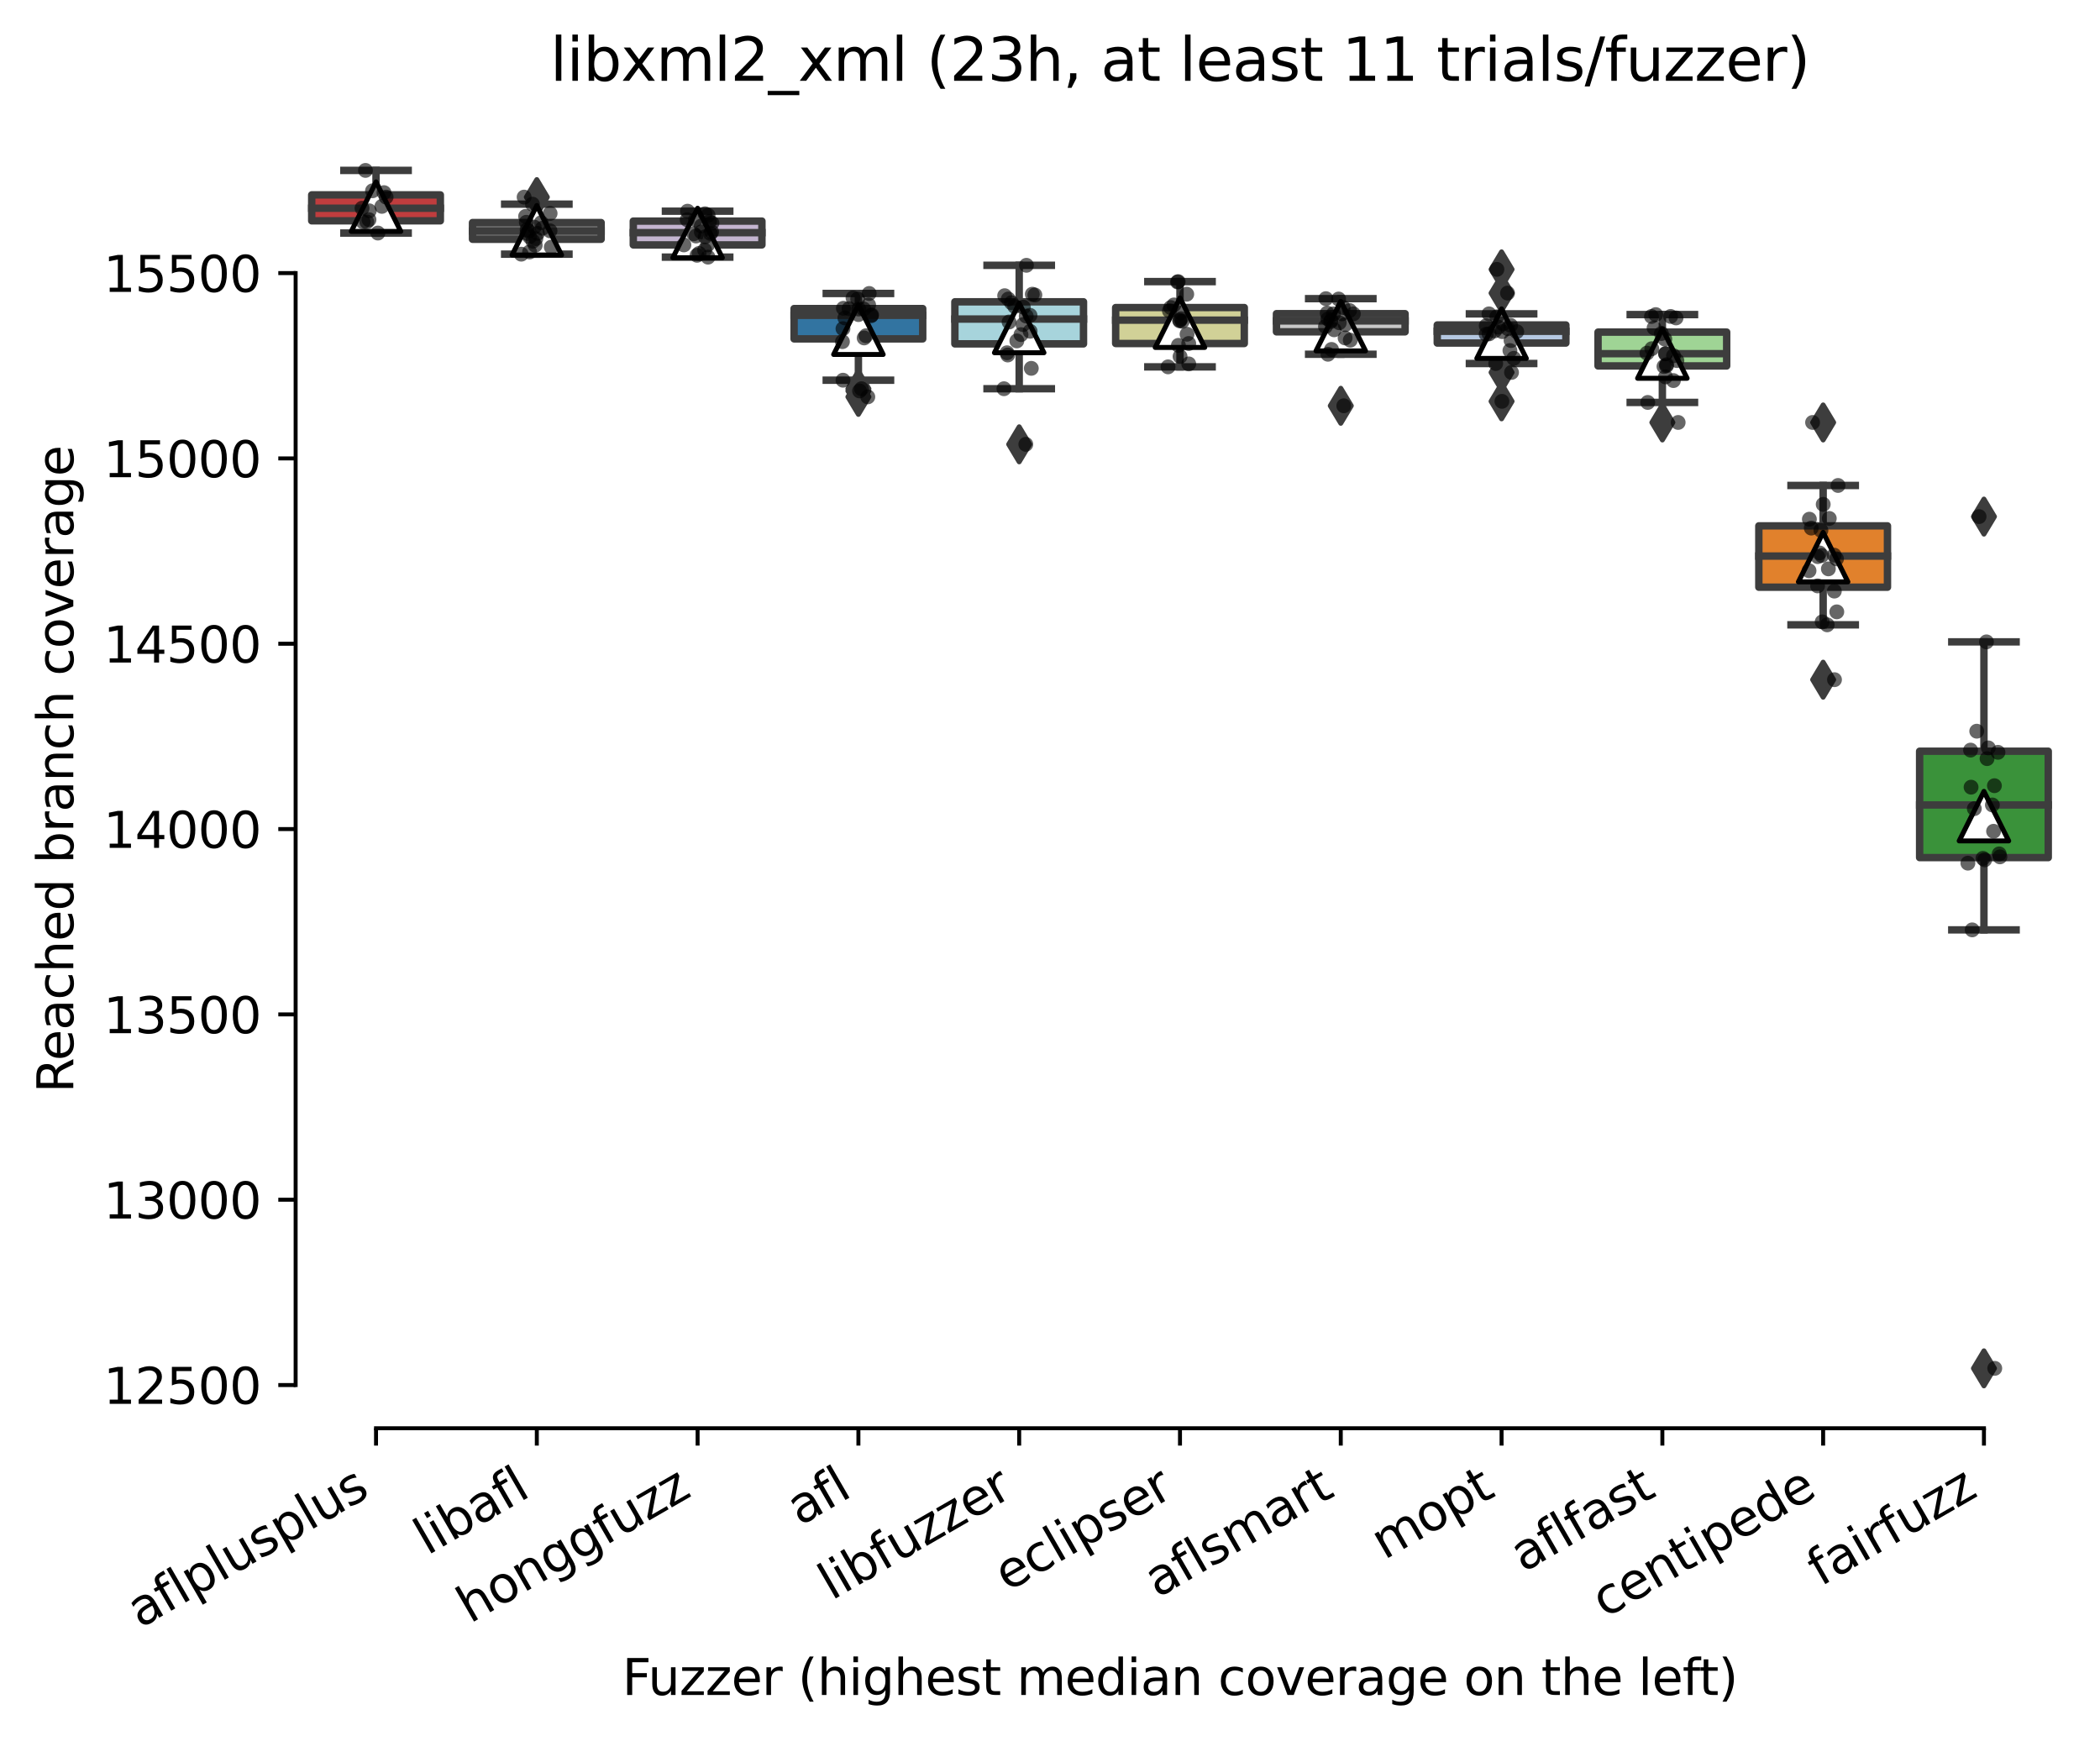 <?xml version="1.0" encoding="utf-8" standalone="no"?>
<!DOCTYPE svg PUBLIC "-//W3C//DTD SVG 1.1//EN"
  "http://www.w3.org/Graphics/SVG/1.1/DTD/svg11.dtd">
<svg xmlns:xlink="http://www.w3.org/1999/xlink" width="424.011pt" height="351.576pt" viewBox="0 0 424.011 351.576" xmlns="http://www.w3.org/2000/svg" version="1.1">
 <defs>
  <style type="text/css">*{stroke-linejoin: round; stroke-linecap: butt}</style>
 </defs>
 <g id="figure_1">
  <g id="patch_1">
   <path d="M 0 351.576 
L 424.011 351.576 
L 424.011 0 
L 0 0 
z
" style="fill: #ffffff"/>
  </g>
  <g id="axes_1">
   <g id="patch_2">
    <path d="M 59.691 288.43 
L 416.811 288.43 
L 416.811 22.318 
L 59.691 22.318 
z
" style="fill: #ffffff"/>
   </g>
   <g id="patch_3">
    <path d="M 62.937 44.594 
L 88.91 44.594 
L 88.91 39.354 
L 62.937 39.354 
L 62.937 44.594 
z
" clip-path="url(#p9e15e1ee6b)" style="fill: #c03d3e; stroke: #3d3d3d; stroke-width: 1.5; stroke-linejoin: miter"/>
   </g>
   <g id="patch_4">
    <path d="M 95.403 48.318 
L 121.375 48.318 
L 121.375 44.949 
L 95.403 44.949 
L 95.403 48.318 
z
" clip-path="url(#p9e15e1ee6b)" style="fill: #7f7f7f; stroke: #3d3d3d; stroke-width: 1.5; stroke-linejoin: miter"/>
   </g>
   <g id="patch_5">
    <path d="M 127.868 49.459 
L 153.84 49.459 
L 153.84 44.65 
L 127.868 44.65 
L 127.868 49.459 
z
" clip-path="url(#p9e15e1ee6b)" style="fill: #c4b5d0; stroke: #3d3d3d; stroke-width: 1.5; stroke-linejoin: miter"/>
   </g>
   <g id="patch_6">
    <path d="M 160.334 68.434 
L 186.306 68.434 
L 186.306 62.315 
L 160.334 62.315 
L 160.334 68.434 
z
" clip-path="url(#p9e15e1ee6b)" style="fill: #3274a1; stroke: #3d3d3d; stroke-width: 1.5; stroke-linejoin: miter"/>
   </g>
   <g id="patch_7">
    <path d="M 192.799 69.445 
L 218.771 69.445 
L 218.771 60.949 
L 192.799 60.949 
L 192.799 69.445 
z
" clip-path="url(#p9e15e1ee6b)" style="fill: #a7d4dc; stroke: #3d3d3d; stroke-width: 1.5; stroke-linejoin: miter"/>
   </g>
   <g id="patch_8">
    <path d="M 225.264 69.37 
L 251.237 69.37 
L 251.237 62.109 
L 225.264 62.109 
L 225.264 69.37 
z
" clip-path="url(#p9e15e1ee6b)" style="fill: #d1d197; stroke: #3d3d3d; stroke-width: 1.5; stroke-linejoin: miter"/>
   </g>
   <g id="patch_9">
    <path d="M 257.73 67.012 
L 283.702 67.012 
L 283.702 63.344 
L 257.73 63.344 
L 257.73 67.012 
z
" clip-path="url(#p9e15e1ee6b)" style="fill: #c7c7c7; stroke: #3d3d3d; stroke-width: 1.5; stroke-linejoin: miter"/>
   </g>
   <g id="patch_10">
    <path d="M 290.195 69.276 
L 316.168 69.276 
L 316.168 65.627 
L 290.195 65.627 
L 290.195 69.276 
z
" clip-path="url(#p9e15e1ee6b)" style="fill: #b5c8e1; stroke: #3d3d3d; stroke-width: 1.5; stroke-linejoin: miter"/>
   </g>
   <g id="patch_11">
    <path d="M 322.661 73.898 
L 348.633 73.898 
L 348.633 67.068 
L 322.661 67.068 
L 322.661 73.898 
z
" clip-path="url(#p9e15e1ee6b)" style="fill: #9fd495; stroke: #3d3d3d; stroke-width: 1.5; stroke-linejoin: miter"/>
   </g>
   <g id="patch_12">
    <path d="M 355.126 118.585 
L 381.099 118.585 
L 381.099 106.197 
L 355.126 106.197 
L 355.126 118.585 
z
" clip-path="url(#p9e15e1ee6b)" style="fill: #e1812c; stroke: #3d3d3d; stroke-width: 1.5; stroke-linejoin: miter"/>
   </g>
   <g id="patch_13">
    <path d="M 387.592 173.189 
L 413.564 173.189 
L 413.564 151.706 
L 387.592 151.706 
L 387.592 173.189 
z
" clip-path="url(#p9e15e1ee6b)" style="fill: #3a923a; stroke: #3d3d3d; stroke-width: 1.5; stroke-linejoin: miter"/>
   </g>
   <g id="matplotlib.axis_1">
    <g id="xtick_1">
     <g id="line2d_1">
      <defs>
       <path id="m90a2b9f92d" d="M 0 0 
L 0 3.5 
" style="stroke: #000000; stroke-width: 0.8"/>
      </defs>
      <g>
       <use xlink:href="#m90a2b9f92d" x="75.923" y="288.43" style="stroke: #000000; stroke-width: 0.8"/>
      </g>
     </g>
     <g id="text_1">
      <!-- aflplusplus -->
      <g transform="translate(28.314 328.897) rotate(-30) scale(0.1 -0.1)">
       <defs>
        <path id="DejaVuSans-61" d="M 2194 1759 
Q 1497 1759 1228 1600 
Q 959 1441 959 1056 
Q 959 750 1161 570 
Q 1363 391 1709 391 
Q 2188 391 2477 730 
Q 2766 1069 2766 1631 
L 2766 1759 
L 2194 1759 
z
M 3341 1997 
L 3341 0 
L 2766 0 
L 2766 531 
Q 2569 213 2275 61 
Q 1981 -91 1556 -91 
Q 1019 -91 701 211 
Q 384 513 384 1019 
Q 384 1609 779 1909 
Q 1175 2209 1959 2209 
L 2766 2209 
L 2766 2266 
Q 2766 2663 2505 2880 
Q 2244 3097 1772 3097 
Q 1472 3097 1187 3025 
Q 903 2953 641 2809 
L 641 3341 
Q 956 3463 1253 3523 
Q 1550 3584 1831 3584 
Q 2591 3584 2966 3190 
Q 3341 2797 3341 1997 
z
" transform="scale(0.016)"/>
        <path id="DejaVuSans-66" d="M 2375 4863 
L 2375 4384 
L 1825 4384 
Q 1516 4384 1395 4259 
Q 1275 4134 1275 3809 
L 1275 3500 
L 2222 3500 
L 2222 3053 
L 1275 3053 
L 1275 0 
L 697 0 
L 697 3053 
L 147 3053 
L 147 3500 
L 697 3500 
L 697 3744 
Q 697 4328 969 4595 
Q 1241 4863 1831 4863 
L 2375 4863 
z
" transform="scale(0.016)"/>
        <path id="DejaVuSans-6c" d="M 603 4863 
L 1178 4863 
L 1178 0 
L 603 0 
L 603 4863 
z
" transform="scale(0.016)"/>
        <path id="DejaVuSans-70" d="M 1159 525 
L 1159 -1331 
L 581 -1331 
L 581 3500 
L 1159 3500 
L 1159 2969 
Q 1341 3281 1617 3432 
Q 1894 3584 2278 3584 
Q 2916 3584 3314 3078 
Q 3713 2572 3713 1747 
Q 3713 922 3314 415 
Q 2916 -91 2278 -91 
Q 1894 -91 1617 61 
Q 1341 213 1159 525 
z
M 3116 1747 
Q 3116 2381 2855 2742 
Q 2594 3103 2138 3103 
Q 1681 3103 1420 2742 
Q 1159 2381 1159 1747 
Q 1159 1113 1420 752 
Q 1681 391 2138 391 
Q 2594 391 2855 752 
Q 3116 1113 3116 1747 
z
" transform="scale(0.016)"/>
        <path id="DejaVuSans-75" d="M 544 1381 
L 544 3500 
L 1119 3500 
L 1119 1403 
Q 1119 906 1312 657 
Q 1506 409 1894 409 
Q 2359 409 2629 706 
Q 2900 1003 2900 1516 
L 2900 3500 
L 3475 3500 
L 3475 0 
L 2900 0 
L 2900 538 
Q 2691 219 2414 64 
Q 2138 -91 1772 -91 
Q 1169 -91 856 284 
Q 544 659 544 1381 
z
M 1991 3584 
L 1991 3584 
z
" transform="scale(0.016)"/>
        <path id="DejaVuSans-73" d="M 2834 3397 
L 2834 2853 
Q 2591 2978 2328 3040 
Q 2066 3103 1784 3103 
Q 1356 3103 1142 2972 
Q 928 2841 928 2578 
Q 928 2378 1081 2264 
Q 1234 2150 1697 2047 
L 1894 2003 
Q 2506 1872 2764 1633 
Q 3022 1394 3022 966 
Q 3022 478 2636 193 
Q 2250 -91 1575 -91 
Q 1294 -91 989 -36 
Q 684 19 347 128 
L 347 722 
Q 666 556 975 473 
Q 1284 391 1588 391 
Q 1994 391 2212 530 
Q 2431 669 2431 922 
Q 2431 1156 2273 1281 
Q 2116 1406 1581 1522 
L 1381 1569 
Q 847 1681 609 1914 
Q 372 2147 372 2553 
Q 372 3047 722 3315 
Q 1072 3584 1716 3584 
Q 2034 3584 2315 3537 
Q 2597 3491 2834 3397 
z
" transform="scale(0.016)"/>
       </defs>
       <use xlink:href="#DejaVuSans-61"/>
       <use xlink:href="#DejaVuSans-66" x="61.279"/>
       <use xlink:href="#DejaVuSans-6c" x="96.484"/>
       <use xlink:href="#DejaVuSans-70" x="124.268"/>
       <use xlink:href="#DejaVuSans-6c" x="187.744"/>
       <use xlink:href="#DejaVuSans-75" x="215.527"/>
       <use xlink:href="#DejaVuSans-73" x="278.906"/>
       <use xlink:href="#DejaVuSans-70" x="331.006"/>
       <use xlink:href="#DejaVuSans-6c" x="394.482"/>
       <use xlink:href="#DejaVuSans-75" x="422.266"/>
       <use xlink:href="#DejaVuSans-73" x="485.645"/>
      </g>
     </g>
    </g>
    <g id="xtick_2">
     <g id="line2d_2">
      <g>
       <use xlink:href="#m90a2b9f92d" x="108.389" y="288.43" style="stroke: #000000; stroke-width: 0.8"/>
      </g>
     </g>
     <g id="text_2">
      <!-- libafl -->
      <g transform="translate(86.277 314.176) rotate(-30) scale(0.1 -0.1)">
       <defs>
        <path id="DejaVuSans-69" d="M 603 3500 
L 1178 3500 
L 1178 0 
L 603 0 
L 603 3500 
z
M 603 4863 
L 1178 4863 
L 1178 4134 
L 603 4134 
L 603 4863 
z
" transform="scale(0.016)"/>
        <path id="DejaVuSans-62" d="M 3116 1747 
Q 3116 2381 2855 2742 
Q 2594 3103 2138 3103 
Q 1681 3103 1420 2742 
Q 1159 2381 1159 1747 
Q 1159 1113 1420 752 
Q 1681 391 2138 391 
Q 2594 391 2855 752 
Q 3116 1113 3116 1747 
z
M 1159 2969 
Q 1341 3281 1617 3432 
Q 1894 3584 2278 3584 
Q 2916 3584 3314 3078 
Q 3713 2572 3713 1747 
Q 3713 922 3314 415 
Q 2916 -91 2278 -91 
Q 1894 -91 1617 61 
Q 1341 213 1159 525 
L 1159 0 
L 581 0 
L 581 4863 
L 1159 4863 
L 1159 2969 
z
" transform="scale(0.016)"/>
       </defs>
       <use xlink:href="#DejaVuSans-6c"/>
       <use xlink:href="#DejaVuSans-69" x="27.783"/>
       <use xlink:href="#DejaVuSans-62" x="55.566"/>
       <use xlink:href="#DejaVuSans-61" x="119.043"/>
       <use xlink:href="#DejaVuSans-66" x="180.322"/>
       <use xlink:href="#DejaVuSans-6c" x="215.527"/>
      </g>
     </g>
    </g>
    <g id="xtick_3">
     <g id="line2d_3">
      <g>
       <use xlink:href="#m90a2b9f92d" x="140.854" y="288.43" style="stroke: #000000; stroke-width: 0.8"/>
      </g>
     </g>
     <g id="text_3">
      <!-- honggfuzz -->
      <g transform="translate(94.915 327.933) rotate(-30) scale(0.1 -0.1)">
       <defs>
        <path id="DejaVuSans-68" d="M 3513 2113 
L 3513 0 
L 2938 0 
L 2938 2094 
Q 2938 2591 2744 2837 
Q 2550 3084 2163 3084 
Q 1697 3084 1428 2787 
Q 1159 2491 1159 1978 
L 1159 0 
L 581 0 
L 581 4863 
L 1159 4863 
L 1159 2956 
Q 1366 3272 1645 3428 
Q 1925 3584 2291 3584 
Q 2894 3584 3203 3211 
Q 3513 2838 3513 2113 
z
" transform="scale(0.016)"/>
        <path id="DejaVuSans-6f" d="M 1959 3097 
Q 1497 3097 1228 2736 
Q 959 2375 959 1747 
Q 959 1119 1226 758 
Q 1494 397 1959 397 
Q 2419 397 2687 759 
Q 2956 1122 2956 1747 
Q 2956 2369 2687 2733 
Q 2419 3097 1959 3097 
z
M 1959 3584 
Q 2709 3584 3137 3096 
Q 3566 2609 3566 1747 
Q 3566 888 3137 398 
Q 2709 -91 1959 -91 
Q 1206 -91 779 398 
Q 353 888 353 1747 
Q 353 2609 779 3096 
Q 1206 3584 1959 3584 
z
" transform="scale(0.016)"/>
        <path id="DejaVuSans-6e" d="M 3513 2113 
L 3513 0 
L 2938 0 
L 2938 2094 
Q 2938 2591 2744 2837 
Q 2550 3084 2163 3084 
Q 1697 3084 1428 2787 
Q 1159 2491 1159 1978 
L 1159 0 
L 581 0 
L 581 3500 
L 1159 3500 
L 1159 2956 
Q 1366 3272 1645 3428 
Q 1925 3584 2291 3584 
Q 2894 3584 3203 3211 
Q 3513 2838 3513 2113 
z
" transform="scale(0.016)"/>
        <path id="DejaVuSans-67" d="M 2906 1791 
Q 2906 2416 2648 2759 
Q 2391 3103 1925 3103 
Q 1463 3103 1205 2759 
Q 947 2416 947 1791 
Q 947 1169 1205 825 
Q 1463 481 1925 481 
Q 2391 481 2648 825 
Q 2906 1169 2906 1791 
z
M 3481 434 
Q 3481 -459 3084 -895 
Q 2688 -1331 1869 -1331 
Q 1566 -1331 1297 -1286 
Q 1028 -1241 775 -1147 
L 775 -588 
Q 1028 -725 1275 -790 
Q 1522 -856 1778 -856 
Q 2344 -856 2625 -561 
Q 2906 -266 2906 331 
L 2906 616 
Q 2728 306 2450 153 
Q 2172 0 1784 0 
Q 1141 0 747 490 
Q 353 981 353 1791 
Q 353 2603 747 3093 
Q 1141 3584 1784 3584 
Q 2172 3584 2450 3431 
Q 2728 3278 2906 2969 
L 2906 3500 
L 3481 3500 
L 3481 434 
z
" transform="scale(0.016)"/>
        <path id="DejaVuSans-7a" d="M 353 3500 
L 3084 3500 
L 3084 2975 
L 922 459 
L 3084 459 
L 3084 0 
L 275 0 
L 275 525 
L 2438 3041 
L 353 3041 
L 353 3500 
z
" transform="scale(0.016)"/>
       </defs>
       <use xlink:href="#DejaVuSans-68"/>
       <use xlink:href="#DejaVuSans-6f" x="63.379"/>
       <use xlink:href="#DejaVuSans-6e" x="124.561"/>
       <use xlink:href="#DejaVuSans-67" x="187.939"/>
       <use xlink:href="#DejaVuSans-67" x="251.416"/>
       <use xlink:href="#DejaVuSans-66" x="314.893"/>
       <use xlink:href="#DejaVuSans-75" x="350.098"/>
       <use xlink:href="#DejaVuSans-7a" x="413.477"/>
       <use xlink:href="#DejaVuSans-7a" x="465.967"/>
      </g>
     </g>
    </g>
    <g id="xtick_4">
     <g id="line2d_4">
      <g>
       <use xlink:href="#m90a2b9f92d" x="173.32" y="288.43" style="stroke: #000000; stroke-width: 0.8"/>
      </g>
     </g>
     <g id="text_4">
      <!-- afl -->
      <g transform="translate(161.518 308.224) rotate(-30) scale(0.1 -0.1)">
       <use xlink:href="#DejaVuSans-61"/>
       <use xlink:href="#DejaVuSans-66" x="61.279"/>
       <use xlink:href="#DejaVuSans-6c" x="96.484"/>
      </g>
     </g>
    </g>
    <g id="xtick_5">
     <g id="line2d_5">
      <g>
       <use xlink:href="#m90a2b9f92d" x="205.785" y="288.43" style="stroke: #000000; stroke-width: 0.8"/>
      </g>
     </g>
     <g id="text_5">
      <!-- libfuzzer -->
      <g transform="translate(167.919 323.272) rotate(-30) scale(0.1 -0.1)">
       <defs>
        <path id="DejaVuSans-65" d="M 3597 1894 
L 3597 1613 
L 953 1613 
Q 991 1019 1311 708 
Q 1631 397 2203 397 
Q 2534 397 2845 478 
Q 3156 559 3463 722 
L 3463 178 
Q 3153 47 2828 -22 
Q 2503 -91 2169 -91 
Q 1331 -91 842 396 
Q 353 884 353 1716 
Q 353 2575 817 3079 
Q 1281 3584 2069 3584 
Q 2775 3584 3186 3129 
Q 3597 2675 3597 1894 
z
M 3022 2063 
Q 3016 2534 2758 2815 
Q 2500 3097 2075 3097 
Q 1594 3097 1305 2825 
Q 1016 2553 972 2059 
L 3022 2063 
z
" transform="scale(0.016)"/>
        <path id="DejaVuSans-72" d="M 2631 2963 
Q 2534 3019 2420 3045 
Q 2306 3072 2169 3072 
Q 1681 3072 1420 2755 
Q 1159 2438 1159 1844 
L 1159 0 
L 581 0 
L 581 3500 
L 1159 3500 
L 1159 2956 
Q 1341 3275 1631 3429 
Q 1922 3584 2338 3584 
Q 2397 3584 2469 3576 
Q 2541 3569 2628 3553 
L 2631 2963 
z
" transform="scale(0.016)"/>
       </defs>
       <use xlink:href="#DejaVuSans-6c"/>
       <use xlink:href="#DejaVuSans-69" x="27.783"/>
       <use xlink:href="#DejaVuSans-62" x="55.566"/>
       <use xlink:href="#DejaVuSans-66" x="119.043"/>
       <use xlink:href="#DejaVuSans-75" x="154.248"/>
       <use xlink:href="#DejaVuSans-7a" x="217.627"/>
       <use xlink:href="#DejaVuSans-7a" x="270.117"/>
       <use xlink:href="#DejaVuSans-65" x="322.607"/>
       <use xlink:href="#DejaVuSans-72" x="384.131"/>
      </g>
     </g>
    </g>
    <g id="xtick_6">
     <g id="line2d_6">
      <g>
       <use xlink:href="#m90a2b9f92d" x="238.251" y="288.43" style="stroke: #000000; stroke-width: 0.8"/>
      </g>
     </g>
     <g id="text_6">
      <!-- eclipser -->
      <g transform="translate(203.41 321.525) rotate(-30) scale(0.1 -0.1)">
       <defs>
        <path id="DejaVuSans-63" d="M 3122 3366 
L 3122 2828 
Q 2878 2963 2633 3030 
Q 2388 3097 2138 3097 
Q 1578 3097 1268 2742 
Q 959 2388 959 1747 
Q 959 1106 1268 751 
Q 1578 397 2138 397 
Q 2388 397 2633 464 
Q 2878 531 3122 666 
L 3122 134 
Q 2881 22 2623 -34 
Q 2366 -91 2075 -91 
Q 1284 -91 818 406 
Q 353 903 353 1747 
Q 353 2603 823 3093 
Q 1294 3584 2113 3584 
Q 2378 3584 2631 3529 
Q 2884 3475 3122 3366 
z
" transform="scale(0.016)"/>
       </defs>
       <use xlink:href="#DejaVuSans-65"/>
       <use xlink:href="#DejaVuSans-63" x="61.523"/>
       <use xlink:href="#DejaVuSans-6c" x="116.504"/>
       <use xlink:href="#DejaVuSans-69" x="144.287"/>
       <use xlink:href="#DejaVuSans-70" x="172.07"/>
       <use xlink:href="#DejaVuSans-73" x="235.547"/>
       <use xlink:href="#DejaVuSans-65" x="287.646"/>
       <use xlink:href="#DejaVuSans-72" x="349.17"/>
      </g>
     </g>
    </g>
    <g id="xtick_7">
     <g id="line2d_7">
      <g>
       <use xlink:href="#m90a2b9f92d" x="270.716" y="288.43" style="stroke: #000000; stroke-width: 0.8"/>
      </g>
     </g>
     <g id="text_7">
      <!-- aflsmart -->
      <g transform="translate(233.705 322.779) rotate(-30) scale(0.1 -0.1)">
       <defs>
        <path id="DejaVuSans-6d" d="M 3328 2828 
Q 3544 3216 3844 3400 
Q 4144 3584 4550 3584 
Q 5097 3584 5394 3201 
Q 5691 2819 5691 2113 
L 5691 0 
L 5113 0 
L 5113 2094 
Q 5113 2597 4934 2840 
Q 4756 3084 4391 3084 
Q 3944 3084 3684 2787 
Q 3425 2491 3425 1978 
L 3425 0 
L 2847 0 
L 2847 2094 
Q 2847 2600 2669 2842 
Q 2491 3084 2119 3084 
Q 1678 3084 1418 2786 
Q 1159 2488 1159 1978 
L 1159 0 
L 581 0 
L 581 3500 
L 1159 3500 
L 1159 2956 
Q 1356 3278 1631 3431 
Q 1906 3584 2284 3584 
Q 2666 3584 2933 3390 
Q 3200 3197 3328 2828 
z
" transform="scale(0.016)"/>
        <path id="DejaVuSans-74" d="M 1172 4494 
L 1172 3500 
L 2356 3500 
L 2356 3053 
L 1172 3053 
L 1172 1153 
Q 1172 725 1289 603 
Q 1406 481 1766 481 
L 2356 481 
L 2356 0 
L 1766 0 
Q 1100 0 847 248 
Q 594 497 594 1153 
L 594 3053 
L 172 3053 
L 172 3500 
L 594 3500 
L 594 4494 
L 1172 4494 
z
" transform="scale(0.016)"/>
       </defs>
       <use xlink:href="#DejaVuSans-61"/>
       <use xlink:href="#DejaVuSans-66" x="61.279"/>
       <use xlink:href="#DejaVuSans-6c" x="96.484"/>
       <use xlink:href="#DejaVuSans-73" x="124.268"/>
       <use xlink:href="#DejaVuSans-6d" x="176.367"/>
       <use xlink:href="#DejaVuSans-61" x="273.779"/>
       <use xlink:href="#DejaVuSans-72" x="335.059"/>
       <use xlink:href="#DejaVuSans-74" x="376.172"/>
      </g>
     </g>
    </g>
    <g id="xtick_8">
     <g id="line2d_8">
      <g>
       <use xlink:href="#m90a2b9f92d" x="303.182" y="288.43" style="stroke: #000000; stroke-width: 0.8"/>
      </g>
     </g>
     <g id="text_8">
      <!-- mopt -->
      <g transform="translate(279.514 315.075) rotate(-30) scale(0.1 -0.1)">
       <use xlink:href="#DejaVuSans-6d"/>
       <use xlink:href="#DejaVuSans-6f" x="97.412"/>
       <use xlink:href="#DejaVuSans-70" x="158.594"/>
       <use xlink:href="#DejaVuSans-74" x="222.07"/>
      </g>
     </g>
    </g>
    <g id="xtick_9">
     <g id="line2d_9">
      <g>
       <use xlink:href="#m90a2b9f92d" x="335.647" y="288.43" style="stroke: #000000; stroke-width: 0.8"/>
      </g>
     </g>
     <g id="text_9">
      <!-- aflfast -->
      <g transform="translate(307.583 317.613) rotate(-30) scale(0.1 -0.1)">
       <use xlink:href="#DejaVuSans-61"/>
       <use xlink:href="#DejaVuSans-66" x="61.279"/>
       <use xlink:href="#DejaVuSans-6c" x="96.484"/>
       <use xlink:href="#DejaVuSans-66" x="124.268"/>
       <use xlink:href="#DejaVuSans-61" x="159.473"/>
       <use xlink:href="#DejaVuSans-73" x="220.752"/>
       <use xlink:href="#DejaVuSans-74" x="272.852"/>
      </g>
     </g>
    </g>
    <g id="xtick_10">
     <g id="line2d_10">
      <g>
       <use xlink:href="#m90a2b9f92d" x="368.112" y="288.43" style="stroke: #000000; stroke-width: 0.8"/>
      </g>
     </g>
     <g id="text_10">
      <!-- centipede -->
      <g transform="translate(324.039 326.856) rotate(-30) scale(0.1 -0.1)">
       <defs>
        <path id="DejaVuSans-64" d="M 2906 2969 
L 2906 4863 
L 3481 4863 
L 3481 0 
L 2906 0 
L 2906 525 
Q 2725 213 2448 61 
Q 2172 -91 1784 -91 
Q 1150 -91 751 415 
Q 353 922 353 1747 
Q 353 2572 751 3078 
Q 1150 3584 1784 3584 
Q 2172 3584 2448 3432 
Q 2725 3281 2906 2969 
z
M 947 1747 
Q 947 1113 1208 752 
Q 1469 391 1925 391 
Q 2381 391 2643 752 
Q 2906 1113 2906 1747 
Q 2906 2381 2643 2742 
Q 2381 3103 1925 3103 
Q 1469 3103 1208 2742 
Q 947 2381 947 1747 
z
" transform="scale(0.016)"/>
       </defs>
       <use xlink:href="#DejaVuSans-63"/>
       <use xlink:href="#DejaVuSans-65" x="54.98"/>
       <use xlink:href="#DejaVuSans-6e" x="116.504"/>
       <use xlink:href="#DejaVuSans-74" x="179.883"/>
       <use xlink:href="#DejaVuSans-69" x="219.092"/>
       <use xlink:href="#DejaVuSans-70" x="246.875"/>
       <use xlink:href="#DejaVuSans-65" x="310.352"/>
       <use xlink:href="#DejaVuSans-64" x="371.875"/>
       <use xlink:href="#DejaVuSans-65" x="435.352"/>
      </g>
     </g>
    </g>
    <g id="xtick_11">
     <g id="line2d_11">
      <g>
       <use xlink:href="#m90a2b9f92d" x="400.578" y="288.43" style="stroke: #000000; stroke-width: 0.8"/>
      </g>
     </g>
     <g id="text_11">
      <!-- fairfuzz -->
      <g transform="translate(367.588 320.457) rotate(-30) scale(0.1 -0.1)">
       <use xlink:href="#DejaVuSans-66"/>
       <use xlink:href="#DejaVuSans-61" x="35.205"/>
       <use xlink:href="#DejaVuSans-69" x="96.484"/>
       <use xlink:href="#DejaVuSans-72" x="124.268"/>
       <use xlink:href="#DejaVuSans-66" x="165.381"/>
       <use xlink:href="#DejaVuSans-75" x="200.586"/>
       <use xlink:href="#DejaVuSans-7a" x="263.965"/>
       <use xlink:href="#DejaVuSans-7a" x="316.455"/>
      </g>
     </g>
    </g>
    <g id="text_12">
     <!-- Fuzzer (highest median coverage on the left) -->
     <g transform="translate(125.633 342.297) scale(0.1 -0.1)">
      <defs>
       <path id="DejaVuSans-46" d="M 628 4666 
L 3309 4666 
L 3309 4134 
L 1259 4134 
L 1259 2759 
L 3109 2759 
L 3109 2228 
L 1259 2228 
L 1259 0 
L 628 0 
L 628 4666 
z
" transform="scale(0.016)"/>
       <path id="DejaVuSans-20" transform="scale(0.016)"/>
       <path id="DejaVuSans-28" d="M 1984 4856 
Q 1566 4138 1362 3434 
Q 1159 2731 1159 2009 
Q 1159 1288 1364 580 
Q 1569 -128 1984 -844 
L 1484 -844 
Q 1016 -109 783 600 
Q 550 1309 550 2009 
Q 550 2706 781 3412 
Q 1013 4119 1484 4856 
L 1984 4856 
z
" transform="scale(0.016)"/>
       <path id="DejaVuSans-76" d="M 191 3500 
L 800 3500 
L 1894 563 
L 2988 3500 
L 3597 3500 
L 2284 0 
L 1503 0 
L 191 3500 
z
" transform="scale(0.016)"/>
       <path id="DejaVuSans-29" d="M 513 4856 
L 1013 4856 
Q 1481 4119 1714 3412 
Q 1947 2706 1947 2009 
Q 1947 1309 1714 600 
Q 1481 -109 1013 -844 
L 513 -844 
Q 928 -128 1133 580 
Q 1338 1288 1338 2009 
Q 1338 2731 1133 3434 
Q 928 4138 513 4856 
z
" transform="scale(0.016)"/>
      </defs>
      <use xlink:href="#DejaVuSans-46"/>
      <use xlink:href="#DejaVuSans-75" x="52.02"/>
      <use xlink:href="#DejaVuSans-7a" x="115.398"/>
      <use xlink:href="#DejaVuSans-7a" x="167.889"/>
      <use xlink:href="#DejaVuSans-65" x="220.379"/>
      <use xlink:href="#DejaVuSans-72" x="281.902"/>
      <use xlink:href="#DejaVuSans-20" x="323.016"/>
      <use xlink:href="#DejaVuSans-28" x="354.803"/>
      <use xlink:href="#DejaVuSans-68" x="393.816"/>
      <use xlink:href="#DejaVuSans-69" x="457.195"/>
      <use xlink:href="#DejaVuSans-67" x="484.979"/>
      <use xlink:href="#DejaVuSans-68" x="548.455"/>
      <use xlink:href="#DejaVuSans-65" x="611.834"/>
      <use xlink:href="#DejaVuSans-73" x="673.357"/>
      <use xlink:href="#DejaVuSans-74" x="725.457"/>
      <use xlink:href="#DejaVuSans-20" x="764.666"/>
      <use xlink:href="#DejaVuSans-6d" x="796.453"/>
      <use xlink:href="#DejaVuSans-65" x="893.865"/>
      <use xlink:href="#DejaVuSans-64" x="955.389"/>
      <use xlink:href="#DejaVuSans-69" x="1018.865"/>
      <use xlink:href="#DejaVuSans-61" x="1046.648"/>
      <use xlink:href="#DejaVuSans-6e" x="1107.928"/>
      <use xlink:href="#DejaVuSans-20" x="1171.307"/>
      <use xlink:href="#DejaVuSans-63" x="1203.094"/>
      <use xlink:href="#DejaVuSans-6f" x="1258.074"/>
      <use xlink:href="#DejaVuSans-76" x="1319.256"/>
      <use xlink:href="#DejaVuSans-65" x="1378.436"/>
      <use xlink:href="#DejaVuSans-72" x="1439.959"/>
      <use xlink:href="#DejaVuSans-61" x="1481.072"/>
      <use xlink:href="#DejaVuSans-67" x="1542.352"/>
      <use xlink:href="#DejaVuSans-65" x="1605.828"/>
      <use xlink:href="#DejaVuSans-20" x="1667.352"/>
      <use xlink:href="#DejaVuSans-6f" x="1699.139"/>
      <use xlink:href="#DejaVuSans-6e" x="1760.32"/>
      <use xlink:href="#DejaVuSans-20" x="1823.699"/>
      <use xlink:href="#DejaVuSans-74" x="1855.486"/>
      <use xlink:href="#DejaVuSans-68" x="1894.695"/>
      <use xlink:href="#DejaVuSans-65" x="1958.074"/>
      <use xlink:href="#DejaVuSans-20" x="2019.598"/>
      <use xlink:href="#DejaVuSans-6c" x="2051.385"/>
      <use xlink:href="#DejaVuSans-65" x="2079.168"/>
      <use xlink:href="#DejaVuSans-66" x="2140.691"/>
      <use xlink:href="#DejaVuSans-74" x="2174.146"/>
      <use xlink:href="#DejaVuSans-29" x="2213.355"/>
     </g>
    </g>
   </g>
   <g id="matplotlib.axis_2">
    <g id="ytick_1">
     <g id="line2d_12">
      <defs>
       <path id="m1977662748" d="M 0 0 
L -3.5 0 
" style="stroke: #000000; stroke-width: 0.8"/>
      </defs>
      <g>
       <use xlink:href="#m1977662748" x="59.691" y="279.702" style="stroke: #000000; stroke-width: 0.8"/>
      </g>
     </g>
     <g id="text_13">
      <!-- 12500 -->
      <g transform="translate(20.878 283.502) scale(0.1 -0.1)">
       <defs>
        <path id="DejaVuSans-31" d="M 794 531 
L 1825 531 
L 1825 4091 
L 703 3866 
L 703 4441 
L 1819 4666 
L 2450 4666 
L 2450 531 
L 3481 531 
L 3481 0 
L 794 0 
L 794 531 
z
" transform="scale(0.016)"/>
        <path id="DejaVuSans-32" d="M 1228 531 
L 3431 531 
L 3431 0 
L 469 0 
L 469 531 
Q 828 903 1448 1529 
Q 2069 2156 2228 2338 
Q 2531 2678 2651 2914 
Q 2772 3150 2772 3378 
Q 2772 3750 2511 3984 
Q 2250 4219 1831 4219 
Q 1534 4219 1204 4116 
Q 875 4013 500 3803 
L 500 4441 
Q 881 4594 1212 4672 
Q 1544 4750 1819 4750 
Q 2544 4750 2975 4387 
Q 3406 4025 3406 3419 
Q 3406 3131 3298 2873 
Q 3191 2616 2906 2266 
Q 2828 2175 2409 1742 
Q 1991 1309 1228 531 
z
" transform="scale(0.016)"/>
        <path id="DejaVuSans-35" d="M 691 4666 
L 3169 4666 
L 3169 4134 
L 1269 4134 
L 1269 2991 
Q 1406 3038 1543 3061 
Q 1681 3084 1819 3084 
Q 2600 3084 3056 2656 
Q 3513 2228 3513 1497 
Q 3513 744 3044 326 
Q 2575 -91 1722 -91 
Q 1428 -91 1123 -41 
Q 819 9 494 109 
L 494 744 
Q 775 591 1075 516 
Q 1375 441 1709 441 
Q 2250 441 2565 725 
Q 2881 1009 2881 1497 
Q 2881 1984 2565 2268 
Q 2250 2553 1709 2553 
Q 1456 2553 1204 2497 
Q 953 2441 691 2322 
L 691 4666 
z
" transform="scale(0.016)"/>
        <path id="DejaVuSans-30" d="M 2034 4250 
Q 1547 4250 1301 3770 
Q 1056 3291 1056 2328 
Q 1056 1369 1301 889 
Q 1547 409 2034 409 
Q 2525 409 2770 889 
Q 3016 1369 3016 2328 
Q 3016 3291 2770 3770 
Q 2525 4250 2034 4250 
z
M 2034 4750 
Q 2819 4750 3233 4129 
Q 3647 3509 3647 2328 
Q 3647 1150 3233 529 
Q 2819 -91 2034 -91 
Q 1250 -91 836 529 
Q 422 1150 422 2328 
Q 422 3509 836 4129 
Q 1250 4750 2034 4750 
z
" transform="scale(0.016)"/>
       </defs>
       <use xlink:href="#DejaVuSans-31"/>
       <use xlink:href="#DejaVuSans-32" x="63.623"/>
       <use xlink:href="#DejaVuSans-35" x="127.246"/>
       <use xlink:href="#DejaVuSans-30" x="190.869"/>
       <use xlink:href="#DejaVuSans-30" x="254.492"/>
      </g>
     </g>
    </g>
    <g id="ytick_2">
     <g id="line2d_13">
      <g>
       <use xlink:href="#m1977662748" x="59.691" y="242.277" style="stroke: #000000; stroke-width: 0.8"/>
      </g>
     </g>
     <g id="text_14">
      <!-- 13000 -->
      <g transform="translate(20.878 246.076) scale(0.1 -0.1)">
       <defs>
        <path id="DejaVuSans-33" d="M 2597 2516 
Q 3050 2419 3304 2112 
Q 3559 1806 3559 1356 
Q 3559 666 3084 287 
Q 2609 -91 1734 -91 
Q 1441 -91 1130 -33 
Q 819 25 488 141 
L 488 750 
Q 750 597 1062 519 
Q 1375 441 1716 441 
Q 2309 441 2620 675 
Q 2931 909 2931 1356 
Q 2931 1769 2642 2001 
Q 2353 2234 1838 2234 
L 1294 2234 
L 1294 2753 
L 1863 2753 
Q 2328 2753 2575 2939 
Q 2822 3125 2822 3475 
Q 2822 3834 2567 4026 
Q 2313 4219 1838 4219 
Q 1578 4219 1281 4162 
Q 984 4106 628 3988 
L 628 4550 
Q 988 4650 1302 4700 
Q 1616 4750 1894 4750 
Q 2613 4750 3031 4423 
Q 3450 4097 3450 3541 
Q 3450 3153 3228 2886 
Q 3006 2619 2597 2516 
z
" transform="scale(0.016)"/>
       </defs>
       <use xlink:href="#DejaVuSans-31"/>
       <use xlink:href="#DejaVuSans-33" x="63.623"/>
       <use xlink:href="#DejaVuSans-30" x="127.246"/>
       <use xlink:href="#DejaVuSans-30" x="190.869"/>
       <use xlink:href="#DejaVuSans-30" x="254.492"/>
      </g>
     </g>
    </g>
    <g id="ytick_3">
     <g id="line2d_14">
      <g>
       <use xlink:href="#m1977662748" x="59.691" y="204.851" style="stroke: #000000; stroke-width: 0.8"/>
      </g>
     </g>
     <g id="text_15">
      <!-- 13500 -->
      <g transform="translate(20.878 208.65) scale(0.1 -0.1)">
       <use xlink:href="#DejaVuSans-31"/>
       <use xlink:href="#DejaVuSans-33" x="63.623"/>
       <use xlink:href="#DejaVuSans-35" x="127.246"/>
       <use xlink:href="#DejaVuSans-30" x="190.869"/>
       <use xlink:href="#DejaVuSans-30" x="254.492"/>
      </g>
     </g>
    </g>
    <g id="ytick_4">
     <g id="line2d_15">
      <g>
       <use xlink:href="#m1977662748" x="59.691" y="167.425" style="stroke: #000000; stroke-width: 0.8"/>
      </g>
     </g>
     <g id="text_16">
      <!-- 14000 -->
      <g transform="translate(20.878 171.224) scale(0.1 -0.1)">
       <defs>
        <path id="DejaVuSans-34" d="M 2419 4116 
L 825 1625 
L 2419 1625 
L 2419 4116 
z
M 2253 4666 
L 3047 4666 
L 3047 1625 
L 3713 1625 
L 3713 1100 
L 3047 1100 
L 3047 0 
L 2419 0 
L 2419 1100 
L 313 1100 
L 313 1709 
L 2253 4666 
z
" transform="scale(0.016)"/>
       </defs>
       <use xlink:href="#DejaVuSans-31"/>
       <use xlink:href="#DejaVuSans-34" x="63.623"/>
       <use xlink:href="#DejaVuSans-30" x="127.246"/>
       <use xlink:href="#DejaVuSans-30" x="190.869"/>
       <use xlink:href="#DejaVuSans-30" x="254.492"/>
      </g>
     </g>
    </g>
    <g id="ytick_5">
     <g id="line2d_16">
      <g>
       <use xlink:href="#m1977662748" x="59.691" y="129.999" style="stroke: #000000; stroke-width: 0.8"/>
      </g>
     </g>
     <g id="text_17">
      <!-- 14500 -->
      <g transform="translate(20.878 133.799) scale(0.1 -0.1)">
       <use xlink:href="#DejaVuSans-31"/>
       <use xlink:href="#DejaVuSans-34" x="63.623"/>
       <use xlink:href="#DejaVuSans-35" x="127.246"/>
       <use xlink:href="#DejaVuSans-30" x="190.869"/>
       <use xlink:href="#DejaVuSans-30" x="254.492"/>
      </g>
     </g>
    </g>
    <g id="ytick_6">
     <g id="line2d_17">
      <g>
       <use xlink:href="#m1977662748" x="59.691" y="92.574" style="stroke: #000000; stroke-width: 0.8"/>
      </g>
     </g>
     <g id="text_18">
      <!-- 15000 -->
      <g transform="translate(20.878 96.373) scale(0.1 -0.1)">
       <use xlink:href="#DejaVuSans-31"/>
       <use xlink:href="#DejaVuSans-35" x="63.623"/>
       <use xlink:href="#DejaVuSans-30" x="127.246"/>
       <use xlink:href="#DejaVuSans-30" x="190.869"/>
       <use xlink:href="#DejaVuSans-30" x="254.492"/>
      </g>
     </g>
    </g>
    <g id="ytick_7">
     <g id="line2d_18">
      <g>
       <use xlink:href="#m1977662748" x="59.691" y="55.148" style="stroke: #000000; stroke-width: 0.8"/>
      </g>
     </g>
     <g id="text_19">
      <!-- 15500 -->
      <g transform="translate(20.878 58.947) scale(0.1 -0.1)">
       <use xlink:href="#DejaVuSans-31"/>
       <use xlink:href="#DejaVuSans-35" x="63.623"/>
       <use xlink:href="#DejaVuSans-35" x="127.246"/>
       <use xlink:href="#DejaVuSans-30" x="190.869"/>
       <use xlink:href="#DejaVuSans-30" x="254.492"/>
      </g>
     </g>
    </g>
    <g id="text_20">
     <!-- Reached branch coverage -->
     <g transform="translate(14.798 220.706) rotate(-90) scale(0.1 -0.1)">
      <defs>
       <path id="DejaVuSans-52" d="M 2841 2188 
Q 3044 2119 3236 1894 
Q 3428 1669 3622 1275 
L 4263 0 
L 3584 0 
L 2988 1197 
Q 2756 1666 2539 1819 
Q 2322 1972 1947 1972 
L 1259 1972 
L 1259 0 
L 628 0 
L 628 4666 
L 2053 4666 
Q 2853 4666 3247 4331 
Q 3641 3997 3641 3322 
Q 3641 2881 3436 2590 
Q 3231 2300 2841 2188 
z
M 1259 4147 
L 1259 2491 
L 2053 2491 
Q 2509 2491 2742 2702 
Q 2975 2913 2975 3322 
Q 2975 3731 2742 3939 
Q 2509 4147 2053 4147 
L 1259 4147 
z
" transform="scale(0.016)"/>
      </defs>
      <use xlink:href="#DejaVuSans-52"/>
      <use xlink:href="#DejaVuSans-65" x="64.982"/>
      <use xlink:href="#DejaVuSans-61" x="126.506"/>
      <use xlink:href="#DejaVuSans-63" x="187.785"/>
      <use xlink:href="#DejaVuSans-68" x="242.766"/>
      <use xlink:href="#DejaVuSans-65" x="306.145"/>
      <use xlink:href="#DejaVuSans-64" x="367.668"/>
      <use xlink:href="#DejaVuSans-20" x="431.145"/>
      <use xlink:href="#DejaVuSans-62" x="462.932"/>
      <use xlink:href="#DejaVuSans-72" x="526.408"/>
      <use xlink:href="#DejaVuSans-61" x="567.521"/>
      <use xlink:href="#DejaVuSans-6e" x="628.801"/>
      <use xlink:href="#DejaVuSans-63" x="692.18"/>
      <use xlink:href="#DejaVuSans-68" x="747.16"/>
      <use xlink:href="#DejaVuSans-20" x="810.539"/>
      <use xlink:href="#DejaVuSans-63" x="842.326"/>
      <use xlink:href="#DejaVuSans-6f" x="897.307"/>
      <use xlink:href="#DejaVuSans-76" x="958.488"/>
      <use xlink:href="#DejaVuSans-65" x="1017.668"/>
      <use xlink:href="#DejaVuSans-72" x="1079.191"/>
      <use xlink:href="#DejaVuSans-61" x="1120.305"/>
      <use xlink:href="#DejaVuSans-67" x="1181.584"/>
      <use xlink:href="#DejaVuSans-65" x="1245.061"/>
     </g>
    </g>
   </g>
   <g id="line2d_19">
    <path d="M 75.923 44.594 
L 75.923 47.064 
" clip-path="url(#p9e15e1ee6b)" style="fill: none; stroke: #3d3d3d; stroke-width: 1.5; stroke-linecap: square"/>
   </g>
   <g id="line2d_20">
    <path d="M 75.923 39.354 
L 75.923 34.414 
" clip-path="url(#p9e15e1ee6b)" style="fill: none; stroke: #3d3d3d; stroke-width: 1.5; stroke-linecap: square"/>
   </g>
   <g id="line2d_21">
    <path d="M 69.43 47.064 
L 82.416 47.064 
" clip-path="url(#p9e15e1ee6b)" style="fill: none; stroke: #3d3d3d; stroke-width: 1.5; stroke-linecap: square"/>
   </g>
   <g id="line2d_22">
    <path d="M 69.43 34.414 
L 82.416 34.414 
" clip-path="url(#p9e15e1ee6b)" style="fill: none; stroke: #3d3d3d; stroke-width: 1.5; stroke-linecap: square"/>
   </g>
   <g id="line2d_23"/>
   <g id="line2d_24">
    <path d="M 108.389 48.318 
L 108.389 51.331 
" clip-path="url(#p9e15e1ee6b)" style="fill: none; stroke: #3d3d3d; stroke-width: 1.5; stroke-linecap: square"/>
   </g>
   <g id="line2d_25">
    <path d="M 108.389 44.949 
L 108.389 41.226 
" clip-path="url(#p9e15e1ee6b)" style="fill: none; stroke: #3d3d3d; stroke-width: 1.5; stroke-linecap: square"/>
   </g>
   <g id="line2d_26">
    <path d="M 101.896 51.331 
L 114.882 51.331 
" clip-path="url(#p9e15e1ee6b)" style="fill: none; stroke: #3d3d3d; stroke-width: 1.5; stroke-linecap: square"/>
   </g>
   <g id="line2d_27">
    <path d="M 101.896 41.226 
L 114.882 41.226 
" clip-path="url(#p9e15e1ee6b)" style="fill: none; stroke: #3d3d3d; stroke-width: 1.5; stroke-linecap: square"/>
   </g>
   <g id="line2d_28">
    <defs>
     <path id="m25a44dabfd" d="M -0 3.536 
L 2.121 0 
L -0 -3.536 
L -2.121 -0 
z
" style="stroke: #3d3d3d; stroke-linejoin: miter"/>
    </defs>
    <g clip-path="url(#p9e15e1ee6b)">
     <use xlink:href="#m25a44dabfd" x="108.389" y="39.803" style="fill: #3d3d3d; stroke: #3d3d3d; stroke-linejoin: miter"/>
    </g>
   </g>
   <g id="line2d_29">
    <path d="M 140.854 49.459 
L 140.854 51.929 
" clip-path="url(#p9e15e1ee6b)" style="fill: none; stroke: #3d3d3d; stroke-width: 1.5; stroke-linecap: square"/>
   </g>
   <g id="line2d_30">
    <path d="M 140.854 44.65 
L 140.854 42.648 
" clip-path="url(#p9e15e1ee6b)" style="fill: none; stroke: #3d3d3d; stroke-width: 1.5; stroke-linecap: square"/>
   </g>
   <g id="line2d_31">
    <path d="M 134.361 51.929 
L 147.347 51.929 
" clip-path="url(#p9e15e1ee6b)" style="fill: none; stroke: #3d3d3d; stroke-width: 1.5; stroke-linecap: square"/>
   </g>
   <g id="line2d_32">
    <path d="M 134.361 42.648 
L 147.347 42.648 
" clip-path="url(#p9e15e1ee6b)" style="fill: none; stroke: #3d3d3d; stroke-width: 1.5; stroke-linecap: square"/>
   </g>
   <g id="line2d_33"/>
   <g id="line2d_34">
    <path d="M 173.32 68.434 
L 173.32 76.78 
" clip-path="url(#p9e15e1ee6b)" style="fill: none; stroke: #3d3d3d; stroke-width: 1.5; stroke-linecap: square"/>
   </g>
   <g id="line2d_35">
    <path d="M 173.32 62.315 
L 173.32 59.265 
" clip-path="url(#p9e15e1ee6b)" style="fill: none; stroke: #3d3d3d; stroke-width: 1.5; stroke-linecap: square"/>
   </g>
   <g id="line2d_36">
    <path d="M 166.827 76.78 
L 179.813 76.78 
" clip-path="url(#p9e15e1ee6b)" style="fill: none; stroke: #3d3d3d; stroke-width: 1.5; stroke-linecap: square"/>
   </g>
   <g id="line2d_37">
    <path d="M 166.827 59.265 
L 179.813 59.265 
" clip-path="url(#p9e15e1ee6b)" style="fill: none; stroke: #3d3d3d; stroke-width: 1.5; stroke-linecap: square"/>
   </g>
   <g id="line2d_38">
    <g clip-path="url(#p9e15e1ee6b)">
     <use xlink:href="#m25a44dabfd" x="173.32" y="78.951" style="fill: #3d3d3d; stroke: #3d3d3d; stroke-linejoin: miter"/>
     <use xlink:href="#m25a44dabfd" x="173.32" y="78.502" style="fill: #3d3d3d; stroke: #3d3d3d; stroke-linejoin: miter"/>
     <use xlink:href="#m25a44dabfd" x="173.32" y="80.148" style="fill: #3d3d3d; stroke: #3d3d3d; stroke-linejoin: miter"/>
    </g>
   </g>
   <g id="line2d_39">
    <path d="M 205.785 69.445 
L 205.785 78.502 
" clip-path="url(#p9e15e1ee6b)" style="fill: none; stroke: #3d3d3d; stroke-width: 1.5; stroke-linecap: square"/>
   </g>
   <g id="line2d_40">
    <path d="M 205.785 60.949 
L 205.785 53.576 
" clip-path="url(#p9e15e1ee6b)" style="fill: none; stroke: #3d3d3d; stroke-width: 1.5; stroke-linecap: square"/>
   </g>
   <g id="line2d_41">
    <path d="M 199.292 78.502 
L 212.278 78.502 
" clip-path="url(#p9e15e1ee6b)" style="fill: none; stroke: #3d3d3d; stroke-width: 1.5; stroke-linecap: square"/>
   </g>
   <g id="line2d_42">
    <path d="M 199.292 53.576 
L 212.278 53.576 
" clip-path="url(#p9e15e1ee6b)" style="fill: none; stroke: #3d3d3d; stroke-width: 1.5; stroke-linecap: square"/>
   </g>
   <g id="line2d_43">
    <g clip-path="url(#p9e15e1ee6b)">
     <use xlink:href="#m25a44dabfd" x="205.785" y="89.729" style="fill: #3d3d3d; stroke: #3d3d3d; stroke-linejoin: miter"/>
    </g>
   </g>
   <g id="line2d_44">
    <path d="M 238.251 69.37 
L 238.251 74.085 
" clip-path="url(#p9e15e1ee6b)" style="fill: none; stroke: #3d3d3d; stroke-width: 1.5; stroke-linecap: square"/>
   </g>
   <g id="line2d_45">
    <path d="M 238.251 62.109 
L 238.251 56.87 
" clip-path="url(#p9e15e1ee6b)" style="fill: none; stroke: #3d3d3d; stroke-width: 1.5; stroke-linecap: square"/>
   </g>
   <g id="line2d_46">
    <path d="M 231.758 74.085 
L 244.744 74.085 
" clip-path="url(#p9e15e1ee6b)" style="fill: none; stroke: #3d3d3d; stroke-width: 1.5; stroke-linecap: square"/>
   </g>
   <g id="line2d_47">
    <path d="M 231.758 56.87 
L 244.744 56.87 
" clip-path="url(#p9e15e1ee6b)" style="fill: none; stroke: #3d3d3d; stroke-width: 1.5; stroke-linecap: square"/>
   </g>
   <g id="line2d_48"/>
   <g id="line2d_49">
    <path d="M 270.716 67.012 
L 270.716 71.54 
" clip-path="url(#p9e15e1ee6b)" style="fill: none; stroke: #3d3d3d; stroke-width: 1.5; stroke-linecap: square"/>
   </g>
   <g id="line2d_50">
    <path d="M 270.716 63.344 
L 270.716 60.313 
" clip-path="url(#p9e15e1ee6b)" style="fill: none; stroke: #3d3d3d; stroke-width: 1.5; stroke-linecap: square"/>
   </g>
   <g id="line2d_51">
    <path d="M 264.223 71.54 
L 277.209 71.54 
" clip-path="url(#p9e15e1ee6b)" style="fill: none; stroke: #3d3d3d; stroke-width: 1.5; stroke-linecap: square"/>
   </g>
   <g id="line2d_52">
    <path d="M 264.223 60.313 
L 277.209 60.313 
" clip-path="url(#p9e15e1ee6b)" style="fill: none; stroke: #3d3d3d; stroke-width: 1.5; stroke-linecap: square"/>
   </g>
   <g id="line2d_53">
    <g clip-path="url(#p9e15e1ee6b)">
     <use xlink:href="#m25a44dabfd" x="270.716" y="81.945" style="fill: #3d3d3d; stroke: #3d3d3d; stroke-linejoin: miter"/>
    </g>
   </g>
   <g id="line2d_54">
    <path d="M 303.182 69.276 
L 303.182 73.412 
" clip-path="url(#p9e15e1ee6b)" style="fill: none; stroke: #3d3d3d; stroke-width: 1.5; stroke-linecap: square"/>
   </g>
   <g id="line2d_55">
    <path d="M 303.182 65.627 
L 303.182 63.382 
" clip-path="url(#p9e15e1ee6b)" style="fill: none; stroke: #3d3d3d; stroke-width: 1.5; stroke-linecap: square"/>
   </g>
   <g id="line2d_56">
    <path d="M 296.688 73.412 
L 309.675 73.412 
" clip-path="url(#p9e15e1ee6b)" style="fill: none; stroke: #3d3d3d; stroke-width: 1.5; stroke-linecap: square"/>
   </g>
   <g id="line2d_57">
    <path d="M 296.688 63.382 
L 309.675 63.382 
" clip-path="url(#p9e15e1ee6b)" style="fill: none; stroke: #3d3d3d; stroke-width: 1.5; stroke-linecap: square"/>
   </g>
   <g id="line2d_58">
    <g clip-path="url(#p9e15e1ee6b)">
     <use xlink:href="#m25a44dabfd" x="303.182" y="75.208" style="fill: #3d3d3d; stroke: #3d3d3d; stroke-linejoin: miter"/>
     <use xlink:href="#m25a44dabfd" x="303.182" y="81.047" style="fill: #3d3d3d; stroke: #3d3d3d; stroke-linejoin: miter"/>
     <use xlink:href="#m25a44dabfd" x="303.182" y="54.399" style="fill: #3d3d3d; stroke: #3d3d3d; stroke-linejoin: miter"/>
     <use xlink:href="#m25a44dabfd" x="303.182" y="59.19" style="fill: #3d3d3d; stroke: #3d3d3d; stroke-linejoin: miter"/>
    </g>
   </g>
   <g id="line2d_59">
    <path d="M 335.647 73.898 
L 335.647 81.271 
" clip-path="url(#p9e15e1ee6b)" style="fill: none; stroke: #3d3d3d; stroke-width: 1.5; stroke-linecap: square"/>
   </g>
   <g id="line2d_60">
    <path d="M 335.647 67.068 
L 335.647 63.531 
" clip-path="url(#p9e15e1ee6b)" style="fill: none; stroke: #3d3d3d; stroke-width: 1.5; stroke-linecap: square"/>
   </g>
   <g id="line2d_61">
    <path d="M 329.154 81.271 
L 342.14 81.271 
" clip-path="url(#p9e15e1ee6b)" style="fill: none; stroke: #3d3d3d; stroke-width: 1.5; stroke-linecap: square"/>
   </g>
   <g id="line2d_62">
    <path d="M 329.154 63.531 
L 342.14 63.531 
" clip-path="url(#p9e15e1ee6b)" style="fill: none; stroke: #3d3d3d; stroke-width: 1.5; stroke-linecap: square"/>
   </g>
   <g id="line2d_63">
    <g clip-path="url(#p9e15e1ee6b)">
     <use xlink:href="#m25a44dabfd" x="335.647" y="85.313" style="fill: #3d3d3d; stroke: #3d3d3d; stroke-linejoin: miter"/>
    </g>
   </g>
   <g id="line2d_64">
    <path d="M 368.112 118.585 
L 368.112 126.182 
" clip-path="url(#p9e15e1ee6b)" style="fill: none; stroke: #3d3d3d; stroke-width: 1.5; stroke-linecap: square"/>
   </g>
   <g id="line2d_65">
    <path d="M 368.112 106.197 
L 368.112 98.038 
" clip-path="url(#p9e15e1ee6b)" style="fill: none; stroke: #3d3d3d; stroke-width: 1.5; stroke-linecap: square"/>
   </g>
   <g id="line2d_66">
    <path d="M 361.619 126.182 
L 374.606 126.182 
" clip-path="url(#p9e15e1ee6b)" style="fill: none; stroke: #3d3d3d; stroke-width: 1.5; stroke-linecap: square"/>
   </g>
   <g id="line2d_67">
    <path d="M 361.619 98.038 
L 374.606 98.038 
" clip-path="url(#p9e15e1ee6b)" style="fill: none; stroke: #3d3d3d; stroke-width: 1.5; stroke-linecap: square"/>
   </g>
   <g id="line2d_68">
    <g clip-path="url(#p9e15e1ee6b)">
     <use xlink:href="#m25a44dabfd" x="368.112" y="137.26" style="fill: #3d3d3d; stroke: #3d3d3d; stroke-linejoin: miter"/>
     <use xlink:href="#m25a44dabfd" x="368.112" y="85.313" style="fill: #3d3d3d; stroke: #3d3d3d; stroke-linejoin: miter"/>
    </g>
   </g>
   <g id="line2d_69">
    <path d="M 400.578 173.189 
L 400.578 187.785 
" clip-path="url(#p9e15e1ee6b)" style="fill: none; stroke: #3d3d3d; stroke-width: 1.5; stroke-linecap: square"/>
   </g>
   <g id="line2d_70">
    <path d="M 400.578 151.706 
L 400.578 129.625 
" clip-path="url(#p9e15e1ee6b)" style="fill: none; stroke: #3d3d3d; stroke-width: 1.5; stroke-linecap: square"/>
   </g>
   <g id="line2d_71">
    <path d="M 394.085 187.785 
L 407.071 187.785 
" clip-path="url(#p9e15e1ee6b)" style="fill: none; stroke: #3d3d3d; stroke-width: 1.5; stroke-linecap: square"/>
   </g>
   <g id="line2d_72">
    <path d="M 394.085 129.625 
L 407.071 129.625 
" clip-path="url(#p9e15e1ee6b)" style="fill: none; stroke: #3d3d3d; stroke-width: 1.5; stroke-linecap: square"/>
   </g>
   <g id="line2d_73">
    <g clip-path="url(#p9e15e1ee6b)">
     <use xlink:href="#m25a44dabfd" x="400.578" y="276.334" style="fill: #3d3d3d; stroke: #3d3d3d; stroke-linejoin: miter"/>
     <use xlink:href="#m25a44dabfd" x="400.578" y="104.325" style="fill: #3d3d3d; stroke: #3d3d3d; stroke-linejoin: miter"/>
    </g>
   </g>
   <g id="line2d_74">
    <path d="M 62.937 42.049 
L 88.91 42.049 
" clip-path="url(#p9e15e1ee6b)" style="fill: none; stroke: #3d3d3d; stroke-width: 1.5; stroke-linecap: square"/>
   </g>
   <g id="line2d_75">
    <defs>
     <path id="mf139cbb69d" d="M 0 -5 
L -5 5 
L 5 5 
z
" style="stroke: #000000; stroke-linejoin: miter"/>
    </defs>
    <g clip-path="url(#p9e15e1ee6b)">
     <use xlink:href="#mf139cbb69d" x="75.923" y="41.729" style="fill: #ffffff; stroke: #000000; stroke-linejoin: miter"/>
    </g>
   </g>
   <g id="line2d_76">
    <path d="M 95.403 46.652 
L 121.375 46.652 
" clip-path="url(#p9e15e1ee6b)" style="fill: none; stroke: #3d3d3d; stroke-width: 1.5; stroke-linecap: square"/>
   </g>
   <g id="line2d_77">
    <g clip-path="url(#p9e15e1ee6b)">
     <use xlink:href="#mf139cbb69d" x="108.389" y="46.499" style="fill: #ffffff; stroke: #000000; stroke-linejoin: miter"/>
    </g>
   </g>
   <g id="line2d_78">
    <path d="M 127.868 46.989 
L 153.84 46.989 
" clip-path="url(#p9e15e1ee6b)" style="fill: none; stroke: #3d3d3d; stroke-width: 1.5; stroke-linecap: square"/>
   </g>
   <g id="line2d_79">
    <g clip-path="url(#p9e15e1ee6b)">
     <use xlink:href="#mf139cbb69d" x="140.854" y="47.053" style="fill: #ffffff; stroke: #000000; stroke-linejoin: miter"/>
    </g>
   </g>
   <g id="line2d_80">
    <path d="M 160.334 63.681 
L 186.306 63.681 
" clip-path="url(#p9e15e1ee6b)" style="fill: none; stroke: #3d3d3d; stroke-width: 1.5; stroke-linecap: square"/>
   </g>
   <g id="line2d_81">
    <g clip-path="url(#p9e15e1ee6b)">
     <use xlink:href="#mf139cbb69d" x="173.32" y="66.585" style="fill: #ffffff; stroke: #000000; stroke-linejoin: miter"/>
    </g>
   </g>
   <g id="line2d_82">
    <path d="M 192.799 64.43 
L 218.771 64.43 
" clip-path="url(#p9e15e1ee6b)" style="fill: none; stroke: #3d3d3d; stroke-width: 1.5; stroke-linecap: square"/>
   </g>
   <g id="line2d_83">
    <g clip-path="url(#p9e15e1ee6b)">
     <use xlink:href="#mf139cbb69d" x="205.785" y="66.233" style="fill: #ffffff; stroke: #000000; stroke-linejoin: miter"/>
    </g>
   </g>
   <g id="line2d_84">
    <path d="M 225.264 64.654 
L 251.237 64.654 
" clip-path="url(#p9e15e1ee6b)" style="fill: none; stroke: #3d3d3d; stroke-width: 1.5; stroke-linecap: square"/>
   </g>
   <g id="line2d_85">
    <g clip-path="url(#p9e15e1ee6b)">
     <use xlink:href="#mf139cbb69d" x="238.251" y="65.165" style="fill: #ffffff; stroke: #000000; stroke-linejoin: miter"/>
    </g>
   </g>
   <g id="line2d_86">
    <path d="M 257.73 64.804 
L 283.702 64.804 
" clip-path="url(#p9e15e1ee6b)" style="fill: none; stroke: #3d3d3d; stroke-width: 1.5; stroke-linecap: square"/>
   </g>
   <g id="line2d_87">
    <g clip-path="url(#p9e15e1ee6b)">
     <use xlink:href="#mf139cbb69d" x="270.716" y="65.859" style="fill: #ffffff; stroke: #000000; stroke-linejoin: miter"/>
    </g>
   </g>
   <g id="line2d_88">
    <path d="M 290.195 66.9 
L 316.168 66.9 
" clip-path="url(#p9e15e1ee6b)" style="fill: none; stroke: #3d3d3d; stroke-width: 1.5; stroke-linecap: square"/>
   </g>
   <g id="line2d_89">
    <g clip-path="url(#p9e15e1ee6b)">
     <use xlink:href="#mf139cbb69d" x="303.182" y="67.379" style="fill: #ffffff; stroke: #000000; stroke-linejoin: miter"/>
    </g>
   </g>
   <g id="line2d_90">
    <path d="M 322.661 71.428 
L 348.633 71.428 
" clip-path="url(#p9e15e1ee6b)" style="fill: none; stroke: #3d3d3d; stroke-width: 1.5; stroke-linecap: square"/>
   </g>
   <g id="line2d_91">
    <g clip-path="url(#p9e15e1ee6b)">
     <use xlink:href="#mf139cbb69d" x="335.647" y="71.395" style="fill: #ffffff; stroke: #000000; stroke-linejoin: miter"/>
    </g>
   </g>
   <g id="line2d_92">
    <path d="M 355.126 112.297 
L 381.099 112.297 
" clip-path="url(#p9e15e1ee6b)" style="fill: none; stroke: #3d3d3d; stroke-width: 1.5; stroke-linecap: square"/>
   </g>
   <g id="line2d_93">
    <g clip-path="url(#p9e15e1ee6b)">
     <use xlink:href="#mf139cbb69d" x="368.112" y="112.507" style="fill: #ffffff; stroke: #000000; stroke-linejoin: miter"/>
    </g>
   </g>
   <g id="line2d_94">
    <path d="M 387.592 162.56 
L 413.564 162.56 
" clip-path="url(#p9e15e1ee6b)" style="fill: none; stroke: #3d3d3d; stroke-width: 1.5; stroke-linecap: square"/>
   </g>
   <g id="line2d_95">
    <g clip-path="url(#p9e15e1ee6b)">
     <use xlink:href="#mf139cbb69d" x="400.578" y="164.817" style="fill: #ffffff; stroke: #000000; stroke-linejoin: miter"/>
    </g>
   </g>
   <g id="patch_14">
    <path d="M 59.691 279.702 
L 59.691 55.148 
" style="fill: none; stroke: #000000; stroke-width: 0.8; stroke-linejoin: miter; stroke-linecap: square"/>
   </g>
   <g id="patch_15">
    <path d="M 75.923 288.43 
L 400.578 288.43 
" style="fill: none; stroke: #000000; stroke-width: 0.8; stroke-linejoin: miter; stroke-linecap: square"/>
   </g>
   <g id="PathCollection_1">
    <defs>
     <path id="ma198d2716b" d="M 0 1.5 
C 0.398 1.5 0.779 1.342 1.061 1.061 
C 1.342 0.779 1.5 0.398 1.5 0 
C 1.5 -0.398 1.342 -0.779 1.061 -1.061 
C 0.779 -1.342 0.398 -1.5 0 -1.5 
C -0.398 -1.5 -0.779 -1.342 -1.061 -1.061 
C -1.342 -0.779 -1.5 -0.398 -1.5 0 
C -1.5 0.398 -1.342 0.779 -1.061 1.061 
C -0.779 1.342 -0.398 1.5 0 1.5 
z
"/>
    </defs>
    <g clip-path="url(#p9e15e1ee6b)">
     <use xlink:href="#ma198d2716b" x="77.959" y="39.803" style="fill-opacity: 0.6"/>
     <use xlink:href="#ma198d2716b" x="74.554" y="42.573" style="fill-opacity: 0.6"/>
     <use xlink:href="#ma198d2716b" x="73.097" y="42.049" style="fill-opacity: 0.6"/>
     <use xlink:href="#ma198d2716b" x="77.106" y="41.675" style="fill-opacity: 0.6"/>
     <use xlink:href="#ma198d2716b" x="74.059" y="44.818" style="fill-opacity: 0.6"/>
     <use xlink:href="#ma198d2716b" x="76.302" y="47.064" style="fill-opacity: 0.6"/>
     <use xlink:href="#ma198d2716b" x="75.215" y="38.531" style="fill-opacity: 0.6"/>
     <use xlink:href="#ma198d2716b" x="73.792" y="34.414" style="fill-opacity: 0.6"/>
     <use xlink:href="#ma198d2716b" x="74.504" y="44.369" style="fill-opacity: 0.6"/>
     <use xlink:href="#ma198d2716b" x="77.531" y="38.905" style="fill-opacity: 0.6"/>
     <use xlink:href="#ma198d2716b" x="73.327" y="44.818" style="fill-opacity: 0.6"/>
    </g>
   </g>
   <g id="PathCollection_2">
    <g clip-path="url(#p9e15e1ee6b)">
     <use xlink:href="#ma198d2716b" x="107.51" y="41.226" style="fill-opacity: 0.6"/>
     <use xlink:href="#ma198d2716b" x="106.927" y="50.881" style="fill-opacity: 0.6"/>
     <use xlink:href="#ma198d2716b" x="108.188" y="48.187" style="fill-opacity: 0.6"/>
     <use xlink:href="#ma198d2716b" x="111.313" y="49.908" style="fill-opacity: 0.6"/>
     <use xlink:href="#ma198d2716b" x="105.247" y="51.331" style="fill-opacity: 0.6"/>
     <use xlink:href="#ma198d2716b" x="111.073" y="43.097" style="fill-opacity: 0.6"/>
     <use xlink:href="#ma198d2716b" x="109.278" y="44.968" style="fill-opacity: 0.6"/>
     <use xlink:href="#ma198d2716b" x="106.126" y="43.696" style="fill-opacity: 0.6"/>
     <use xlink:href="#ma198d2716b" x="106.434" y="46.39" style="fill-opacity: 0.6"/>
     <use xlink:href="#ma198d2716b" x="109.522" y="46.091" style="fill-opacity: 0.6"/>
     <use xlink:href="#ma198d2716b" x="106.416" y="47.139" style="fill-opacity: 0.6"/>
     <use xlink:href="#ma198d2716b" x="107.86" y="45.866" style="fill-opacity: 0.6"/>
     <use xlink:href="#ma198d2716b" x="105.825" y="39.803" style="fill-opacity: 0.6"/>
     <use xlink:href="#ma198d2716b" x="108.509" y="47.139" style="fill-opacity: 0.6"/>
     <use xlink:href="#ma198d2716b" x="106.937" y="47.813" style="fill-opacity: 0.6"/>
     <use xlink:href="#ma198d2716b" x="106.786" y="46.69" style="fill-opacity: 0.6"/>
     <use xlink:href="#ma198d2716b" x="106.27" y="44.893" style="fill-opacity: 0.6"/>
     <use xlink:href="#ma198d2716b" x="111.056" y="46.615" style="fill-opacity: 0.6"/>
     <use xlink:href="#ma198d2716b" x="107.592" y="48.711" style="fill-opacity: 0.6"/>
     <use xlink:href="#ma198d2716b" x="108.066" y="49.534" style="fill-opacity: 0.6"/>
    </g>
   </g>
   <g id="PathCollection_3">
    <g clip-path="url(#p9e15e1ee6b)">
     <use xlink:href="#ma198d2716b" x="142.375" y="47.813" style="fill-opacity: 0.6"/>
     <use xlink:href="#ma198d2716b" x="140.071" y="47.214" style="fill-opacity: 0.6"/>
     <use xlink:href="#ma198d2716b" x="143.437" y="47.139" style="fill-opacity: 0.6"/>
     <use xlink:href="#ma198d2716b" x="142.274" y="50.507" style="fill-opacity: 0.6"/>
     <use xlink:href="#ma198d2716b" x="142.348" y="43.172" style="fill-opacity: 0.6"/>
     <use xlink:href="#ma198d2716b" x="140.53" y="47.663" style="fill-opacity: 0.6"/>
     <use xlink:href="#ma198d2716b" x="141.607" y="46.839" style="fill-opacity: 0.6"/>
     <use xlink:href="#ma198d2716b" x="141.592" y="45.642" style="fill-opacity: 0.6"/>
     <use xlink:href="#ma198d2716b" x="142.856" y="49.459" style="fill-opacity: 0.6"/>
     <use xlink:href="#ma198d2716b" x="140.743" y="51.555" style="fill-opacity: 0.6"/>
     <use xlink:href="#ma198d2716b" x="143.693" y="46.839" style="fill-opacity: 0.6"/>
     <use xlink:href="#ma198d2716b" x="138.749" y="44.369" style="fill-opacity: 0.6"/>
     <use xlink:href="#ma198d2716b" x="143.752" y="45.043" style="fill-opacity: 0.6"/>
     <use xlink:href="#ma198d2716b" x="142.965" y="43.471" style="fill-opacity: 0.6"/>
     <use xlink:href="#ma198d2716b" x="143.254" y="44.744" style="fill-opacity: 0.6"/>
     <use xlink:href="#ma198d2716b" x="140.42" y="44.369" style="fill-opacity: 0.6"/>
     <use xlink:href="#ma198d2716b" x="138.823" y="42.648" style="fill-opacity: 0.6"/>
     <use xlink:href="#ma198d2716b" x="142.954" y="51.929" style="fill-opacity: 0.6"/>
     <use xlink:href="#ma198d2716b" x="141.148" y="51.181" style="fill-opacity: 0.6"/>
     <use xlink:href="#ma198d2716b" x="138.086" y="49.459" style="fill-opacity: 0.6"/>
    </g>
   </g>
   <g id="PathCollection_4">
    <g clip-path="url(#p9e15e1ee6b)">
     <use xlink:href="#ma198d2716b" x="173.557" y="78.951" style="fill-opacity: 0.6"/>
     <use xlink:href="#ma198d2716b" x="170.095" y="68.996" style="fill-opacity: 0.6"/>
     <use xlink:href="#ma198d2716b" x="173.175" y="60.388" style="fill-opacity: 0.6"/>
     <use xlink:href="#ma198d2716b" x="174.395" y="62.409" style="fill-opacity: 0.6"/>
     <use xlink:href="#ma198d2716b" x="170.592" y="64.205" style="fill-opacity: 0.6"/>
     <use xlink:href="#ma198d2716b" x="173.942" y="78.502" style="fill-opacity: 0.6"/>
     <use xlink:href="#ma198d2716b" x="172.233" y="60.163" style="fill-opacity: 0.6"/>
     <use xlink:href="#ma198d2716b" x="175.382" y="61.585" style="fill-opacity: 0.6"/>
     <use xlink:href="#ma198d2716b" x="175.91" y="63.756" style="fill-opacity: 0.6"/>
     <use xlink:href="#ma198d2716b" x="173.402" y="62.409" style="fill-opacity: 0.6"/>
     <use xlink:href="#ma198d2716b" x="171.432" y="62.334" style="fill-opacity: 0.6"/>
     <use xlink:href="#ma198d2716b" x="173.331" y="63.531" style="fill-opacity: 0.6"/>
     <use xlink:href="#ma198d2716b" x="174.479" y="68.247" style="fill-opacity: 0.6"/>
     <use xlink:href="#ma198d2716b" x="170.209" y="76.78" style="fill-opacity: 0.6"/>
     <use xlink:href="#ma198d2716b" x="175.501" y="59.265" style="fill-opacity: 0.6"/>
     <use xlink:href="#ma198d2716b" x="174.85" y="67.798" style="fill-opacity: 0.6"/>
     <use xlink:href="#ma198d2716b" x="175.219" y="80.148" style="fill-opacity: 0.6"/>
     <use xlink:href="#ma198d2716b" x="170.287" y="62.259" style="fill-opacity: 0.6"/>
     <use xlink:href="#ma198d2716b" x="170.206" y="66.376" style="fill-opacity: 0.6"/>
     <use xlink:href="#ma198d2716b" x="175.985" y="63.606" style="fill-opacity: 0.6"/>
    </g>
   </g>
   <g id="PathCollection_5">
    <g clip-path="url(#p9e15e1ee6b)">
     <use xlink:href="#ma198d2716b" x="208.432" y="59.415" style="fill-opacity: 0.6"/>
     <use xlink:href="#ma198d2716b" x="203.328" y="71.241" style="fill-opacity: 0.6"/>
     <use xlink:href="#ma198d2716b" x="208.229" y="74.385" style="fill-opacity: 0.6"/>
     <use xlink:href="#ma198d2716b" x="207.249" y="53.576" style="fill-opacity: 0.6"/>
     <use xlink:href="#ma198d2716b" x="207.2" y="63.831" style="fill-opacity: 0.6"/>
     <use xlink:href="#ma198d2716b" x="206.624" y="62.034" style="fill-opacity: 0.6"/>
     <use xlink:href="#ma198d2716b" x="206.15" y="67.573" style="fill-opacity: 0.6"/>
     <use xlink:href="#ma198d2716b" x="203.471" y="71.69" style="fill-opacity: 0.6"/>
     <use xlink:href="#ma198d2716b" x="207.994" y="66.9" style="fill-opacity: 0.6"/>
     <use xlink:href="#ma198d2716b" x="203.74" y="65.028" style="fill-opacity: 0.6"/>
     <use xlink:href="#ma198d2716b" x="204.879" y="61.885" style="fill-opacity: 0.6"/>
     <use xlink:href="#ma198d2716b" x="204.232" y="61.136" style="fill-opacity: 0.6"/>
     <use xlink:href="#ma198d2716b" x="202.853" y="59.714" style="fill-opacity: 0.6"/>
     <use xlink:href="#ma198d2716b" x="207.122" y="89.729" style="fill-opacity: 0.6"/>
     <use xlink:href="#ma198d2716b" x="205.309" y="68.846" style="fill-opacity: 0.6"/>
     <use xlink:href="#ma198d2716b" x="208.95" y="59.564" style="fill-opacity: 0.6"/>
     <use xlink:href="#ma198d2716b" x="207.972" y="63.681" style="fill-opacity: 0.6"/>
     <use xlink:href="#ma198d2716b" x="202.708" y="78.502" style="fill-opacity: 0.6"/>
     <use xlink:href="#ma198d2716b" x="206.56" y="65.552" style="fill-opacity: 0.6"/>
     <use xlink:href="#ma198d2716b" x="203.583" y="60.388" style="fill-opacity: 0.6"/>
    </g>
   </g>
   <g id="PathCollection_6">
    <g clip-path="url(#p9e15e1ee6b)">
     <use xlink:href="#ma198d2716b" x="240.016" y="69.37" style="fill-opacity: 0.6"/>
     <use xlink:href="#ma198d2716b" x="238.204" y="64.804" style="fill-opacity: 0.6"/>
     <use xlink:href="#ma198d2716b" x="240.019" y="73.487" style="fill-opacity: 0.6"/>
     <use xlink:href="#ma198d2716b" x="235.841" y="74.085" style="fill-opacity: 0.6"/>
     <use xlink:href="#ma198d2716b" x="239.675" y="67.498" style="fill-opacity: 0.6"/>
     <use xlink:href="#ma198d2716b" x="238.415" y="63.232" style="fill-opacity: 0.6"/>
     <use xlink:href="#ma198d2716b" x="238.267" y="71.99" style="fill-opacity: 0.6"/>
     <use xlink:href="#ma198d2716b" x="237.029" y="61.585" style="fill-opacity: 0.6"/>
     <use xlink:href="#ma198d2716b" x="238.72" y="64.879" style="fill-opacity: 0.6"/>
     <use xlink:href="#ma198d2716b" x="237.932" y="69.744" style="fill-opacity: 0.6"/>
     <use xlink:href="#ma198d2716b" x="237.887" y="56.87" style="fill-opacity: 0.6"/>
     <use xlink:href="#ma198d2716b" x="238.189" y="64.654" style="fill-opacity: 0.6"/>
     <use xlink:href="#ma198d2716b" x="236.383" y="62.109" style="fill-opacity: 0.6"/>
     <use xlink:href="#ma198d2716b" x="237.756" y="56.944" style="fill-opacity: 0.6"/>
     <use xlink:href="#ma198d2716b" x="239.614" y="59.415" style="fill-opacity: 0.6"/>
     <use xlink:href="#ma198d2716b" x="236.118" y="62.783" style="fill-opacity: 0.6"/>
     <use xlink:href="#ma198d2716b" x="238.453" y="64.355" style="fill-opacity: 0.6"/>
    </g>
   </g>
   <g id="PathCollection_7">
    <g clip-path="url(#p9e15e1ee6b)">
     <use xlink:href="#ma198d2716b" x="268.699" y="64.954" style="fill-opacity: 0.6"/>
     <use xlink:href="#ma198d2716b" x="272.491" y="62.708" style="fill-opacity: 0.6"/>
     <use xlink:href="#ma198d2716b" x="269.246" y="63.382" style="fill-opacity: 0.6"/>
     <use xlink:href="#ma198d2716b" x="270.962" y="63.382" style="fill-opacity: 0.6"/>
     <use xlink:href="#ma198d2716b" x="267.711" y="60.313" style="fill-opacity: 0.6"/>
     <use xlink:href="#ma198d2716b" x="273.253" y="63.382" style="fill-opacity: 0.6"/>
     <use xlink:href="#ma198d2716b" x="268.127" y="71.54" style="fill-opacity: 0.6"/>
     <use xlink:href="#ma198d2716b" x="268.781" y="64.654" style="fill-opacity: 0.6"/>
     <use xlink:href="#ma198d2716b" x="271.205" y="62.109" style="fill-opacity: 0.6"/>
     <use xlink:href="#ma198d2716b" x="269.377" y="66.6" style="fill-opacity: 0.6"/>
     <use xlink:href="#ma198d2716b" x="267.624" y="65.927" style="fill-opacity: 0.6"/>
     <use xlink:href="#ma198d2716b" x="271.591" y="68.247" style="fill-opacity: 0.6"/>
     <use xlink:href="#ma198d2716b" x="271.616" y="65.552" style="fill-opacity: 0.6"/>
     <use xlink:href="#ma198d2716b" x="271.326" y="81.945" style="fill-opacity: 0.6"/>
     <use xlink:href="#ma198d2716b" x="272.636" y="68.696" style="fill-opacity: 0.6"/>
     <use xlink:href="#ma198d2716b" x="268.85" y="70.567" style="fill-opacity: 0.6"/>
     <use xlink:href="#ma198d2716b" x="268.13" y="64.43" style="fill-opacity: 0.6"/>
     <use xlink:href="#ma198d2716b" x="270.408" y="65.178" style="fill-opacity: 0.6"/>
     <use xlink:href="#ma198d2716b" x="267.974" y="63.232" style="fill-opacity: 0.6"/>
     <use xlink:href="#ma198d2716b" x="270.282" y="60.388" style="fill-opacity: 0.6"/>
    </g>
   </g>
   <g id="PathCollection_8">
    <g clip-path="url(#p9e15e1ee6b)">
     <use xlink:href="#ma198d2716b" x="305.192" y="75.208" style="fill-opacity: 0.6"/>
     <use xlink:href="#ma198d2716b" x="302.532" y="66.076" style="fill-opacity: 0.6"/>
     <use xlink:href="#ma198d2716b" x="301.773" y="66.825" style="fill-opacity: 0.6"/>
     <use xlink:href="#ma198d2716b" x="302.239" y="54.399" style="fill-opacity: 0.6"/>
     <use xlink:href="#ma198d2716b" x="306.249" y="66.975" style="fill-opacity: 0.6"/>
     <use xlink:href="#ma198d2716b" x="303.313" y="66.975" style="fill-opacity: 0.6"/>
     <use xlink:href="#ma198d2716b" x="301.999" y="73.412" style="fill-opacity: 0.6"/>
     <use xlink:href="#ma198d2716b" x="305.005" y="65.702" style="fill-opacity: 0.6"/>
     <use xlink:href="#ma198d2716b" x="300.074" y="67.498" style="fill-opacity: 0.6"/>
     <use xlink:href="#ma198d2716b" x="300.66" y="67.424" style="fill-opacity: 0.6"/>
     <use xlink:href="#ma198d2716b" x="304.87" y="70.792" style="fill-opacity: 0.6"/>
     <use xlink:href="#ma198d2716b" x="302.23" y="63.98" style="fill-opacity: 0.6"/>
     <use xlink:href="#ma198d2716b" x="305.649" y="72.364" style="fill-opacity: 0.6"/>
     <use xlink:href="#ma198d2716b" x="305.1" y="68.771" style="fill-opacity: 0.6"/>
     <use xlink:href="#ma198d2716b" x="300.088" y="65.777" style="fill-opacity: 0.6"/>
     <use xlink:href="#ma198d2716b" x="304.461" y="66.376" style="fill-opacity: 0.6"/>
     <use xlink:href="#ma198d2716b" x="304.385" y="59.19" style="fill-opacity: 0.6"/>
     <use xlink:href="#ma198d2716b" x="303.453" y="65.403" style="fill-opacity: 0.6"/>
     <use xlink:href="#ma198d2716b" x="300.64" y="63.382" style="fill-opacity: 0.6"/>
     <use xlink:href="#ma198d2716b" x="303.253" y="81.047" style="fill-opacity: 0.6"/>
    </g>
   </g>
   <g id="PathCollection_9">
    <g clip-path="url(#p9e15e1ee6b)">
     <use xlink:href="#ma198d2716b" x="337.906" y="71.84" style="fill-opacity: 0.6"/>
     <use xlink:href="#ma198d2716b" x="333.976" y="66.226" style="fill-opacity: 0.6"/>
     <use xlink:href="#ma198d2716b" x="336.471" y="73.861" style="fill-opacity: 0.6"/>
     <use xlink:href="#ma198d2716b" x="333.517" y="70.418" style="fill-opacity: 0.6"/>
     <use xlink:href="#ma198d2716b" x="336.513" y="73.636" style="fill-opacity: 0.6"/>
     <use xlink:href="#ma198d2716b" x="335.976" y="74.011" style="fill-opacity: 0.6"/>
     <use xlink:href="#ma198d2716b" x="336.281" y="71.466" style="fill-opacity: 0.6"/>
     <use xlink:href="#ma198d2716b" x="336.276" y="76.106" style="fill-opacity: 0.6"/>
     <use xlink:href="#ma198d2716b" x="338.408" y="64.205" style="fill-opacity: 0.6"/>
     <use xlink:href="#ma198d2716b" x="335.455" y="67.349" style="fill-opacity: 0.6"/>
     <use xlink:href="#ma198d2716b" x="337.311" y="63.906" style="fill-opacity: 0.6"/>
     <use xlink:href="#ma198d2716b" x="332.699" y="81.271" style="fill-opacity: 0.6"/>
     <use xlink:href="#ma198d2716b" x="338.577" y="72.813" style="fill-opacity: 0.6"/>
     <use xlink:href="#ma198d2716b" x="338.836" y="85.313" style="fill-opacity: 0.6"/>
     <use xlink:href="#ma198d2716b" x="334.31" y="63.531" style="fill-opacity: 0.6"/>
     <use xlink:href="#ma198d2716b" x="336.136" y="68.472" style="fill-opacity: 0.6"/>
     <use xlink:href="#ma198d2716b" x="333.449" y="63.906" style="fill-opacity: 0.6"/>
     <use xlink:href="#ma198d2716b" x="332.541" y="71.316" style="fill-opacity: 0.6"/>
     <use xlink:href="#ma198d2716b" x="337.879" y="76.855" style="fill-opacity: 0.6"/>
     <use xlink:href="#ma198d2716b" x="336.304" y="71.391" style="fill-opacity: 0.6"/>
    </g>
   </g>
   <g id="PathCollection_10">
    <g clip-path="url(#p9e15e1ee6b)">
     <use xlink:href="#ma198d2716b" x="370.373" y="119.371" style="fill-opacity: 0.6"/>
     <use xlink:href="#ma198d2716b" x="367.665" y="107.095" style="fill-opacity: 0.6"/>
     <use xlink:href="#ma198d2716b" x="371.121" y="98.038" style="fill-opacity: 0.6"/>
     <use xlink:href="#ma198d2716b" x="369.168" y="114.879" style="fill-opacity: 0.6"/>
     <use xlink:href="#ma198d2716b" x="365.26" y="115.254" style="fill-opacity: 0.6"/>
     <use xlink:href="#ma198d2716b" x="370.404" y="137.26" style="fill-opacity: 0.6"/>
     <use xlink:href="#ma198d2716b" x="365.718" y="106.646" style="fill-opacity: 0.6"/>
     <use xlink:href="#ma198d2716b" x="365.978" y="85.313" style="fill-opacity: 0.6"/>
     <use xlink:href="#ma198d2716b" x="368.929" y="126.182" style="fill-opacity: 0.6"/>
     <use xlink:href="#ma198d2716b" x="370.34" y="112.11" style="fill-opacity: 0.6"/>
     <use xlink:href="#ma198d2716b" x="369.349" y="104.7" style="fill-opacity: 0.6"/>
     <use xlink:href="#ma198d2716b" x="367.025" y="112.409" style="fill-opacity: 0.6"/>
     <use xlink:href="#ma198d2716b" x="368.124" y="101.855" style="fill-opacity: 0.6"/>
     <use xlink:href="#ma198d2716b" x="367.919" y="125.583" style="fill-opacity: 0.6"/>
     <use xlink:href="#ma198d2716b" x="370.866" y="123.562" style="fill-opacity: 0.6"/>
     <use xlink:href="#ma198d2716b" x="367.838" y="112.185" style="fill-opacity: 0.6"/>
     <use xlink:href="#ma198d2716b" x="367.377" y="111.661" style="fill-opacity: 0.6"/>
     <use xlink:href="#ma198d2716b" x="365.331" y="104.849" style="fill-opacity: 0.6"/>
     <use xlink:href="#ma198d2716b" x="366.993" y="118.323" style="fill-opacity: 0.6"/>
     <use xlink:href="#ma198d2716b" x="370.815" y="112.858" style="fill-opacity: 0.6"/>
    </g>
   </g>
   <g id="PathCollection_11">
    <g clip-path="url(#p9e15e1ee6b)">
     <use xlink:href="#ma198d2716b" x="402.281" y="162.56" style="fill-opacity: 0.6"/>
     <use xlink:href="#ma198d2716b" x="398.633" y="163.308" style="fill-opacity: 0.6"/>
     <use xlink:href="#ma198d2716b" x="403.413" y="151.931" style="fill-opacity: 0.6"/>
     <use xlink:href="#ma198d2716b" x="400.729" y="173.638" style="fill-opacity: 0.6"/>
     <use xlink:href="#ma198d2716b" x="403.657" y="172.44" style="fill-opacity: 0.6"/>
     <use xlink:href="#ma198d2716b" x="397.98" y="158.967" style="fill-opacity: 0.6"/>
     <use xlink:href="#ma198d2716b" x="397.337" y="174.312" style="fill-opacity: 0.6"/>
     <use xlink:href="#ma198d2716b" x="400.383" y="173.338" style="fill-opacity: 0.6"/>
     <use xlink:href="#ma198d2716b" x="402.762" y="276.334" style="fill-opacity: 0.6"/>
     <use xlink:href="#ma198d2716b" x="399.124" y="147.664" style="fill-opacity: 0.6"/>
     <use xlink:href="#ma198d2716b" x="402.524" y="167.874" style="fill-opacity: 0.6"/>
     <use xlink:href="#ma198d2716b" x="397.879" y="151.482" style="fill-opacity: 0.6"/>
     <use xlink:href="#ma198d2716b" x="401.09" y="129.625" style="fill-opacity: 0.6"/>
     <use xlink:href="#ma198d2716b" x="401.203" y="153.203" style="fill-opacity: 0.6"/>
     <use xlink:href="#ma198d2716b" x="399.593" y="104.325" style="fill-opacity: 0.6"/>
     <use xlink:href="#ma198d2716b" x="402.692" y="158.668" style="fill-opacity: 0.6"/>
     <use xlink:href="#ma198d2716b" x="398.206" y="187.785" style="fill-opacity: 0.6"/>
     <use xlink:href="#ma198d2716b" x="401.461" y="151.033" style="fill-opacity: 0.6"/>
     <use xlink:href="#ma198d2716b" x="403.805" y="173.039" style="fill-opacity: 0.6"/>
    </g>
   </g>
   <g id="text_21">
    <!-- libxml2_xml (23h, at least 11 trials/fuzzer) -->
    <g transform="translate(111.08 16.318) scale(0.12 -0.12)">
     <defs>
      <path id="DejaVuSans-78" d="M 3513 3500 
L 2247 1797 
L 3578 0 
L 2900 0 
L 1881 1375 
L 863 0 
L 184 0 
L 1544 1831 
L 300 3500 
L 978 3500 
L 1906 2253 
L 2834 3500 
L 3513 3500 
z
" transform="scale(0.016)"/>
      <path id="DejaVuSans-5f" d="M 3263 -1063 
L 3263 -1509 
L -63 -1509 
L -63 -1063 
L 3263 -1063 
z
" transform="scale(0.016)"/>
      <path id="DejaVuSans-2c" d="M 750 794 
L 1409 794 
L 1409 256 
L 897 -744 
L 494 -744 
L 750 256 
L 750 794 
z
" transform="scale(0.016)"/>
      <path id="DejaVuSans-2f" d="M 1625 4666 
L 2156 4666 
L 531 -594 
L 0 -594 
L 1625 4666 
z
" transform="scale(0.016)"/>
     </defs>
     <use xlink:href="#DejaVuSans-6c"/>
     <use xlink:href="#DejaVuSans-69" x="27.783"/>
     <use xlink:href="#DejaVuSans-62" x="55.566"/>
     <use xlink:href="#DejaVuSans-78" x="119.043"/>
     <use xlink:href="#DejaVuSans-6d" x="178.223"/>
     <use xlink:href="#DejaVuSans-6c" x="275.635"/>
     <use xlink:href="#DejaVuSans-32" x="303.418"/>
     <use xlink:href="#DejaVuSans-5f" x="367.041"/>
     <use xlink:href="#DejaVuSans-78" x="417.041"/>
     <use xlink:href="#DejaVuSans-6d" x="476.221"/>
     <use xlink:href="#DejaVuSans-6c" x="573.633"/>
     <use xlink:href="#DejaVuSans-20" x="601.416"/>
     <use xlink:href="#DejaVuSans-28" x="633.203"/>
     <use xlink:href="#DejaVuSans-32" x="672.217"/>
     <use xlink:href="#DejaVuSans-33" x="735.84"/>
     <use xlink:href="#DejaVuSans-68" x="799.463"/>
     <use xlink:href="#DejaVuSans-2c" x="862.842"/>
     <use xlink:href="#DejaVuSans-20" x="894.629"/>
     <use xlink:href="#DejaVuSans-61" x="926.416"/>
     <use xlink:href="#DejaVuSans-74" x="987.695"/>
     <use xlink:href="#DejaVuSans-20" x="1026.904"/>
     <use xlink:href="#DejaVuSans-6c" x="1058.691"/>
     <use xlink:href="#DejaVuSans-65" x="1086.475"/>
     <use xlink:href="#DejaVuSans-61" x="1147.998"/>
     <use xlink:href="#DejaVuSans-73" x="1209.277"/>
     <use xlink:href="#DejaVuSans-74" x="1261.377"/>
     <use xlink:href="#DejaVuSans-20" x="1300.586"/>
     <use xlink:href="#DejaVuSans-31" x="1332.373"/>
     <use xlink:href="#DejaVuSans-31" x="1395.996"/>
     <use xlink:href="#DejaVuSans-20" x="1459.619"/>
     <use xlink:href="#DejaVuSans-74" x="1491.406"/>
     <use xlink:href="#DejaVuSans-72" x="1530.615"/>
     <use xlink:href="#DejaVuSans-69" x="1571.729"/>
     <use xlink:href="#DejaVuSans-61" x="1599.512"/>
     <use xlink:href="#DejaVuSans-6c" x="1660.791"/>
     <use xlink:href="#DejaVuSans-73" x="1688.574"/>
     <use xlink:href="#DejaVuSans-2f" x="1740.674"/>
     <use xlink:href="#DejaVuSans-66" x="1774.365"/>
     <use xlink:href="#DejaVuSans-75" x="1809.57"/>
     <use xlink:href="#DejaVuSans-7a" x="1872.949"/>
     <use xlink:href="#DejaVuSans-7a" x="1925.439"/>
     <use xlink:href="#DejaVuSans-65" x="1977.93"/>
     <use xlink:href="#DejaVuSans-72" x="2039.453"/>
     <use xlink:href="#DejaVuSans-29" x="2080.566"/>
    </g>
   </g>
  </g>
 </g>
 <defs>
  <clipPath id="p9e15e1ee6b">
   <rect x="59.691" y="22.318" width="357.12" height="266.112"/>
  </clipPath>
 </defs>
</svg>
